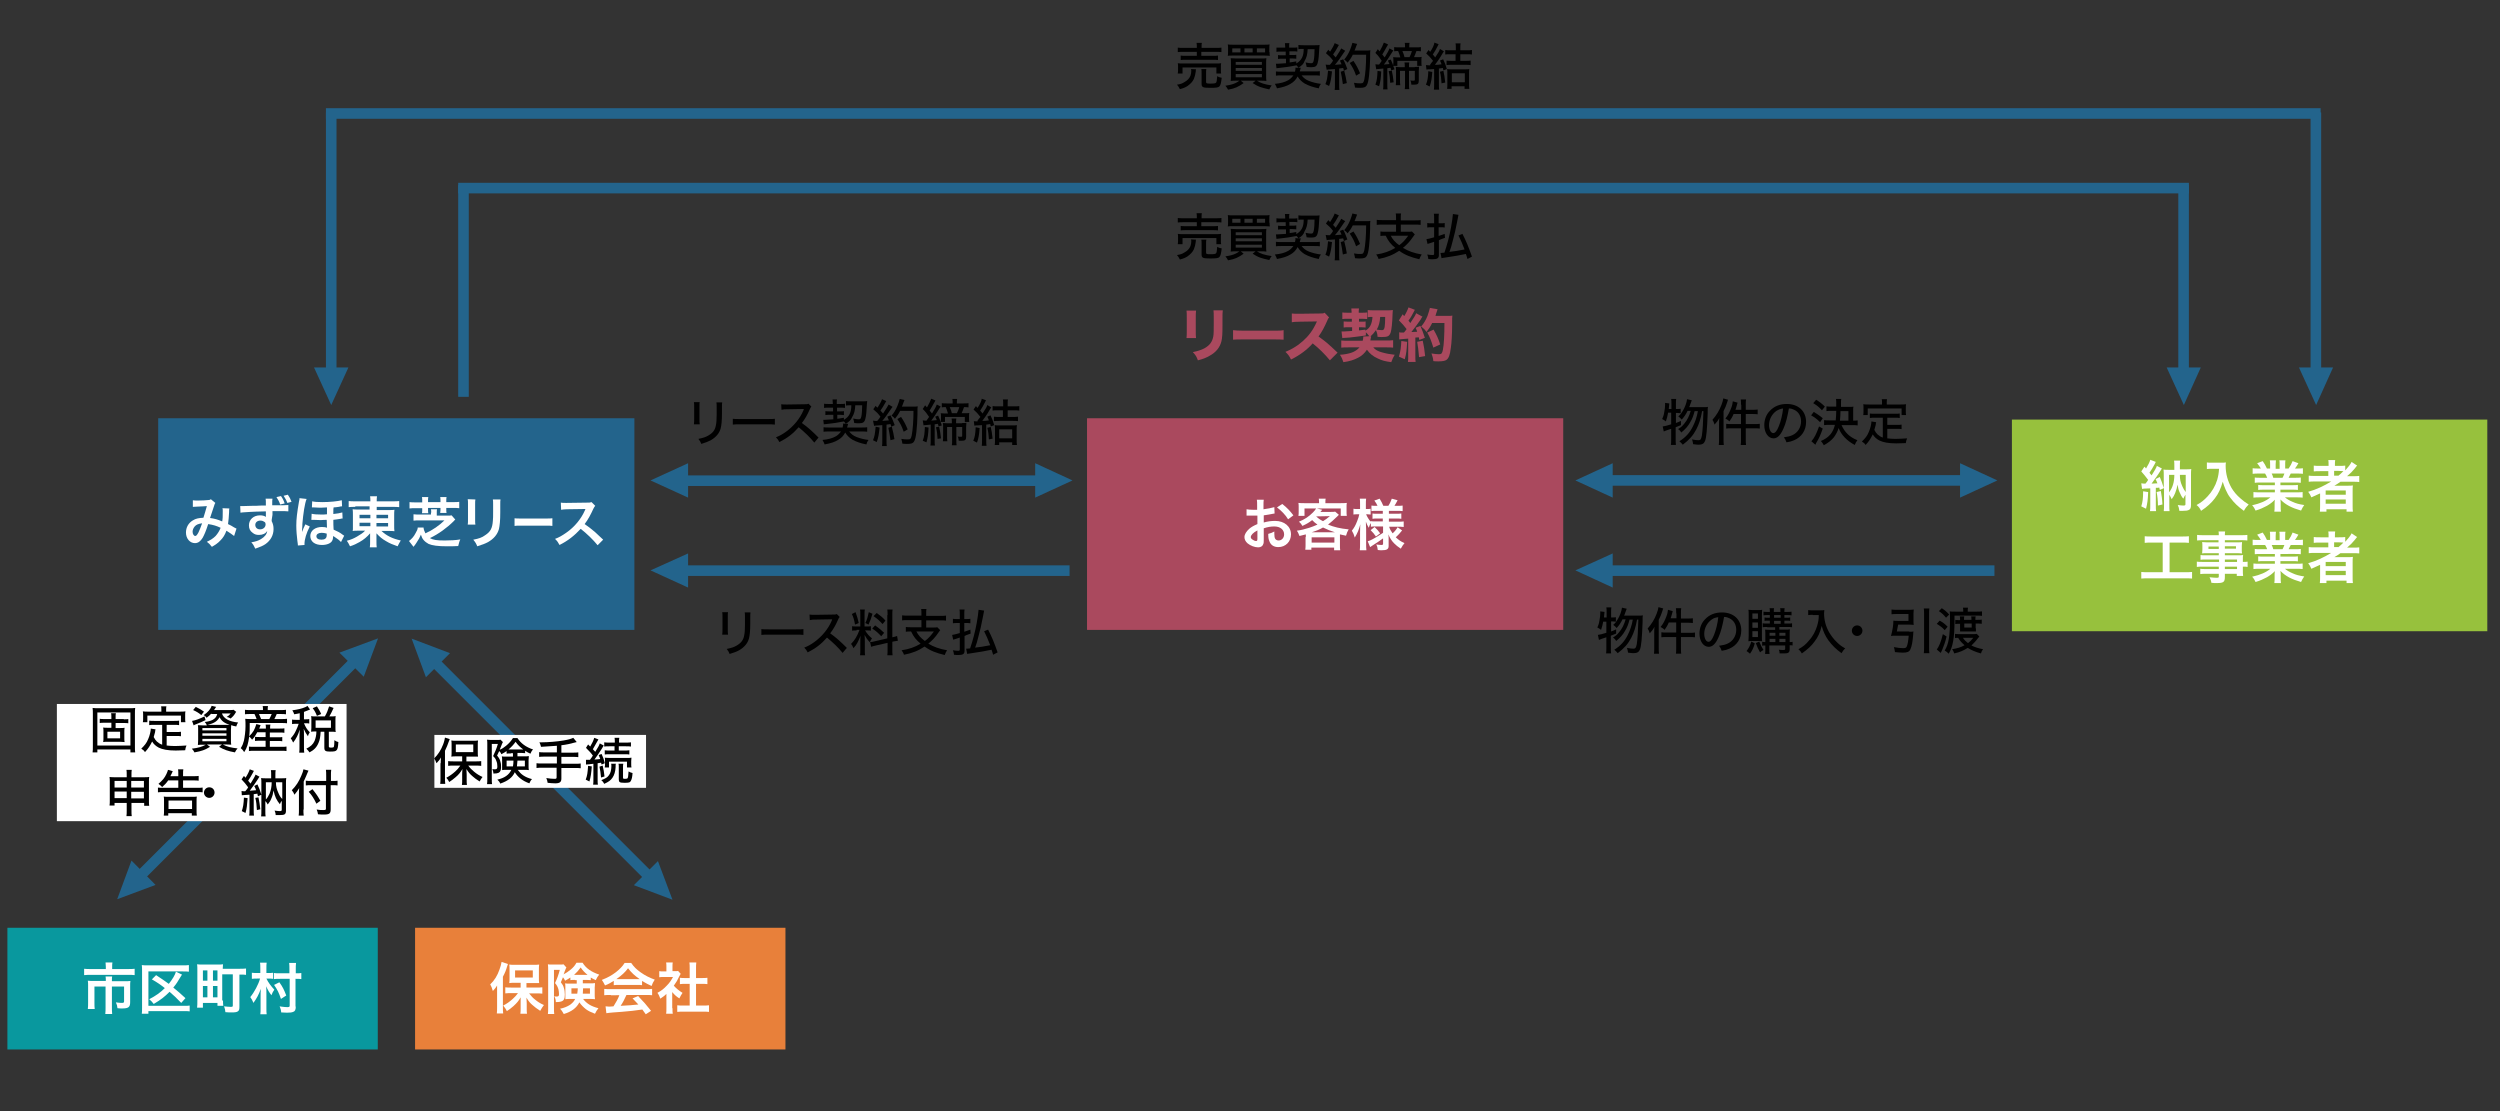 <?xml version="1.0" encoding="utf-8"?>
<!-- Generator: Adobe Illustrator 23.0.6, SVG Export Plug-In . SVG Version: 6.00 Build 0)  -->
<svg version="1.1" id="リース契約" xmlns="http://www.w3.org/2000/svg" xmlns:xlink="http://www.w3.org/1999/xlink" x="0px"
	 y="0px" width="945px" height="420px" viewBox="0 0 945 420" style="enable-background:new 0 0 945 420;" xml:space="preserve">
<rect x="0" y="0" width="945" height="420" fill="#333333" stroke="none"/>
<style type="text/css">
	.st0{fill:#97C13D;}
	.st1{enable-background:new    ;}
	.st2{fill:#FFFFFF;}
	.st3{fill:#23648C;}
	.st4{fill:#AA495E;}
	.st5{fill:none;}
	.st6{fill:#09989E;}
	.st7{fill:#E8803A;}
</style>
<g>
	<rect x="760.5" y="158.6" class="st0" width="179.7" height="80"/>
</g>
<g class="st1">
	<path class="st2" d="M809.4,182.7c0.4,0,0.6,0.1,1,0.1c0.1,0,0.2,0,0.6,0c0.5-0.6,0.7-0.9,1-1.4c-0.8-1.1-1.8-2.3-2.6-3.2l1.2-1.8
		c0.3,0.3,0.4,0.4,0.6,0.7c0.8-1.3,1.4-2.5,1.6-3.3l2.1,0.8c-0.1,0.2-0.2,0.3-0.4,0.8c-0.6,1.1-1.4,2.5-2,3.3
		c0.1,0.2,0.3,0.3,0.3,0.4c0.3,0.3,0.3,0.4,0.5,0.6c1.1-1.7,1.8-2.9,2-3.6l1.9,1c-0.2,0.3-0.3,0.5-0.7,1.1c-0.7,1.2-2.5,3.6-3.2,4.6
		c0.6,0,1.4-0.1,2.2-0.1c-0.2-0.5-0.3-0.8-0.7-1.6l1.6-0.8c0.6,1.4,0.9,2.2,1.5,4.2v-4.8c0-1.1,0-1.6-0.1-2.2c0.7,0.1,1,0.1,1.9,0.1
		h2.2V176c0-0.8,0-1.2-0.1-1.9h2.3c-0.1,0.6-0.1,1.2-0.1,1.9v1.4h2.4c0.9,0,1.3,0,1.9-0.1c-0.1,0.7-0.1,1.2-0.1,2.2v11.3
		c0,1.2-0.2,1.7-0.9,2c-0.5,0.2-0.9,0.3-2.2,0.3c-0.5,0-0.7,0-1.3,0c-0.1-0.9-0.3-1.6-0.6-2.2c0.8,0.1,1.5,0.2,2.1,0.2
		c0.6,0,0.8-0.1,0.8-0.5V187c-0.3,0.5-0.4,0.6-0.8,1.5c-0.6-0.7-0.9-1.2-1.4-2.4c-0.4-0.8-0.5-1.4-0.8-2.9c-0.2,1.2-0.4,1.9-0.9,3.2
		c-0.3,0.8-0.6,1.3-1.3,2.3c-0.3-0.7-0.5-1-0.9-1.7v4c0,1.1,0,1.7,0.1,2.2h-2.2c0.1-0.7,0.1-1.4,0.1-2.4v-6.3l-1.6,0.7
		c-0.1-0.5-0.1-0.5-0.2-0.9c-0.5,0.1-0.7,0.1-1.3,0.1v6.6c0,1,0,1.6,0.1,2.2h-2.3c0.1-0.7,0.1-1.2,0.1-2.2v-6.4
		c-2.6,0.1-2.6,0.1-3.1,0.2L809.4,182.7z M812,186c-0.1,3-0.3,4.3-0.8,6.3l-1.8-0.9c0.5-1.6,0.7-2.9,0.7-5.7L812,186z M816.8,185.6
		c0.3,1.8,0.5,3,0.6,5.1l-1.7,0.4c0-1.9-0.2-3.6-0.5-5.1L816.8,185.6z M819.9,186.1c1.3-1.6,2-3.8,2-6.6h-2V186.1z M824,179.5
		c0,1.8,0.2,2.7,0.9,4.3c0.4,0.9,0.7,1.4,1.3,2.2v-6.5H824z"/>
	<path class="st2" d="M836.2,177.2c-0.6,0-1.2,0-2,0.1v-2.5c0.6,0.1,1,0.1,2,0.1h3.3c0.9,0,1.4,0,1.9-0.1c-0.1,0.6-0.1,0.8-0.1,1.3
		c0,3,0.8,5.8,2.2,8.3c0.9,1.5,1.9,2.7,3.4,4c1.1,1,1.7,1.4,3.1,2.3c-0.8,0.8-1.2,1.3-1.8,2.4c-2.1-1.5-3.7-3-5.1-4.9
		c-0.8-1-1.2-1.8-1.8-3.1c-0.5-1.2-0.7-1.7-1.1-3c-0.8,2.7-1.6,4.5-3,6.3c-1.3,1.7-2.9,3.2-5.2,4.7c-0.4-0.9-0.9-1.6-1.7-2.2
		c1.8-1,2.8-1.8,4.2-3.3c1.6-1.7,2.9-3.9,3.6-6.2c0.4-1.4,0.6-2.5,0.7-4.2H836.2z"/>
	<path class="st2" d="M854.5,182.4c-1,0-1.5,0-2.2,0.1v-2c0.6,0.1,1.1,0.1,2.2,0.1h2.5c-0.3-0.7-0.5-1.2-0.8-1.6H854
		c-1,0-1.8,0-2.5,0.1V177c0.7,0.1,1.3,0.1,2.4,0.1h0.7c-0.4-0.7-0.7-1.1-1.4-2l2.1-0.8c0.7,1,1,1.5,1.6,2.8h1.2v-1.5
		c0-0.6,0-1.2-0.1-1.6h2.3c0,0.4-0.1,0.8-0.1,1.6v1.6h1.5v-1.6c0-0.7,0-1.2-0.1-1.6h2.3c-0.1,0.4-0.1,1-0.1,1.6v1.5h1.3
		c0.7-1,1.1-1.8,1.5-2.8l2.2,0.8c-0.5,0.8-0.8,1.4-1.3,2h0.6c1.1,0,1.7,0,2.4-0.1v2.1c-0.7-0.1-1.5-0.1-2.5-0.1h-2.1
		c-0.4,0.8-0.5,1-0.8,1.6h2.4c1,0,1.6,0,2.2-0.1v2c-0.7-0.1-1.2-0.1-2.2-0.1H862v1h4.4c0.9,0,1.6,0,2.2-0.1v1.9
		c-0.6-0.1-1.2-0.1-2.2-0.1H862v1h5.9c1.2,0,1.9,0,2.5-0.1v2.1c-0.8-0.1-1.6-0.1-2.5-0.1h-4.2c0.7,0.6,1.7,1.2,2.9,1.7
		c1.3,0.6,2.4,0.9,4.4,1.2c-0.6,0.8-0.8,1.3-1.2,2.1c-3.5-1-5.9-2.2-7.8-4.2c0.1,0.8,0.1,1,0.1,1.5v1c0,0.9,0,1.5,0.1,2.1h-2.5
		c0.1-0.6,0.1-1.3,0.1-2.1v-1c0-0.5,0-0.6,0.1-1.4c-1,1-1.8,1.6-3,2.3c-1.3,0.7-2.6,1.3-4.3,1.8c-0.3-0.7-0.7-1.4-1.3-2
		c3.1-0.7,5.2-1.6,6.9-3h-3.9c-1,0-1.7,0-2.5,0.1V186c0.7,0.1,1.4,0.1,2.5,0.1h5.6v-1h-4.2c-0.9,0-1.6,0-2.1,0.1v-1.9
		c0.6,0.1,1.2,0.1,2.1,0.1h4.2v-1H854.5z M862.8,180.6c0.3-0.6,0.5-1,0.7-1.6h-4.8c0.3,0.6,0.4,0.9,0.6,1.6H862.8z"/>
	<path class="st2" d="M875.2,182c-1,0-1.8,0-2.5,0.1v-2.3c0.6,0.1,1.4,0.1,2.6,0.1h4.8v-1.8h-3.1c-1.1,0-1.8,0-2.4,0.1V176
		c0.5,0.1,1.4,0.1,2.5,0.1h3.1v-0.4c0-0.8,0-1.3-0.1-1.8h2.6c-0.1,0.5-0.1,1-0.1,1.8v0.4h1.5c1.1,0,1.7,0,2.4-0.1v1.8
		c1.1-1.2,2-2.3,2.4-3.2l2.1,1.4c-0.1,0.1-0.5,0.5-0.9,1.1c-0.8,1-1.7,1.9-2.9,2.9h2.2c1.1,0,1.7,0,2.4-0.1v2.3
		c-0.7-0.1-1.5-0.1-2.6-0.1h-4.5c-0.8,0.6-1.3,0.9-2.3,1.5c0.5,0,1.2,0,1.7,0h3.1c1,0,1.6,0,2.2-0.1c-0.1,0.6-0.1,1.1-0.1,2.3v5.2
		c0,1.1,0,1.8,0.1,2.4h-2.4v-0.9h-7.6v0.9h-2.5c0.1-0.7,0.1-1.4,0.1-2.4v-3.3c0-0.3,0-0.8,0-1.2c-1.3,0.6-1.7,0.8-3.3,1.5
		c-0.4-0.9-0.6-1.3-1.2-2.1c3.2-0.9,5.9-2.2,8.7-3.9H875.2z M879.1,187h7.6v-1.6h-7.6V187z M879.1,190.4h7.6v-1.6h-7.6V190.4z
		 M883.8,179.9c0.8-0.6,1.3-1.1,2-1.8c-0.6,0-0.9-0.1-1.8-0.1h-1.7v1.8H883.8z"/>
</g>
<g class="st1">
	<path class="st2" d="M813.4,205.1c-1.2,0-1.9,0-2.7,0.1v-2.5c0.7,0.1,1.4,0.1,2.7,0.1h11.3c1.2,0,1.9,0,2.7-0.1v2.5
		c-0.9-0.1-1.6-0.1-2.7-0.1h-4.6v11.2h5.6c1.2,0,2,0,2.9-0.1v2.5c-0.8-0.1-1.7-0.1-2.9-0.1h-13.4c-1.1,0-2,0-2.9,0.1v-2.5
		c0.9,0.1,1.6,0.1,2.9,0.1h5.2v-11.2H813.4z"/>
	<path class="st2" d="M838.7,211.5h-5c-0.8,0-1.4,0-1.9,0.1v-1.8c0.5,0.1,1,0.1,2,0.1h4.9v-0.8h-4.5c-0.8,0-1.3,0-1.8,0.1
		c0-0.4,0.1-0.9,0.1-1.4v-1.4c0-0.6,0-1-0.1-1.5c0.5,0,1,0.1,1.8,0.1h4.4v-0.8H833c-1,0-1.7,0-2.5,0.1v-2.1c0.7,0.1,1.4,0.1,2.6,0.1
		h5.6c0-0.7,0-1-0.1-1.4h2.5c-0.1,0.5-0.1,0.7-0.1,1.4h5.9c1.2,0,1.9,0,2.6-0.1v2.1c-0.7-0.1-1.4-0.1-2.5-0.1h-6v0.8h4.7
		c0.8,0,1.3,0,1.8-0.1c0,0.5-0.1,0.8-0.1,1.5v1.4c0,0.6,0,0.9,0.1,1.4c-0.5,0-1-0.1-1.7-0.1H841v0.8h4.7c1.2,0,1.7,0,2.2-0.1
		c-0.1,0.5-0.1,0.8-0.1,1.9v0.7c0.9,0,1.4,0,1.8-0.1v2c-0.5-0.1-0.9-0.1-1.8-0.1v1.2c0,1.1,0,1.7,0.1,2.3h-2.4v-0.8H841v1.2
		c0,1.9-0.5,2.3-3.1,2.3c-0.5,0-1.3,0-2-0.1c-0.1-0.8-0.3-1.3-0.7-2.1c1.1,0.1,1.9,0.2,2.7,0.2c0.7,0,0.8-0.1,0.8-0.5v-1h-4.9
		c-0.9,0-1.4,0-2.1,0.1v-2c0.6,0.1,0.9,0.1,2,0.1h5v-0.9h-6c-1.2,0-1.8,0-2.3,0.1v-2c0.5,0.1,1.1,0.1,2.3,0.1h6.1V211.5z
		 M834.8,206.6v0.9h3.9v-0.9H834.8z M841,207.4h4.2v-0.9H841V207.4z M845.6,212.4v-0.9H841v0.9H845.6z M841,215.1h4.6v-0.9H841
		V215.1z"/>
	<path class="st2" d="M854.5,209.4c-1,0-1.5,0-2.2,0.1v-2c0.6,0.1,1.1,0.1,2.2,0.1h2.5c-0.3-0.7-0.5-1.2-0.8-1.6H854
		c-1,0-1.8,0-2.5,0.1V204c0.7,0.1,1.3,0.1,2.4,0.1h0.7c-0.4-0.7-0.7-1.1-1.4-2l2.1-0.8c0.7,1,1,1.5,1.6,2.8h1.2v-1.5
		c0-0.6,0-1.2-0.1-1.6h2.3c0,0.4-0.1,0.8-0.1,1.6v1.6h1.5v-1.6c0-0.7,0-1.2-0.1-1.6h2.3c-0.1,0.4-0.1,1-0.1,1.6v1.5h1.3
		c0.7-1,1.1-1.8,1.5-2.8l2.2,0.8c-0.5,0.8-0.8,1.4-1.3,2h0.6c1.1,0,1.7,0,2.4-0.1v2.1c-0.7-0.1-1.5-0.1-2.5-0.1h-2.1
		c-0.4,0.8-0.5,1-0.8,1.6h2.4c1,0,1.6,0,2.2-0.1v2c-0.7-0.1-1.2-0.1-2.2-0.1H862v1h4.4c0.9,0,1.6,0,2.2-0.1v1.9
		c-0.6-0.1-1.2-0.1-2.2-0.1H862v1h5.9c1.2,0,1.9,0,2.5-0.1v2.1c-0.8-0.1-1.6-0.1-2.5-0.1h-4.2c0.7,0.6,1.7,1.2,2.9,1.7
		c1.3,0.6,2.4,0.9,4.4,1.2c-0.6,0.8-0.8,1.3-1.2,2.1c-3.5-1-5.9-2.2-7.8-4.2c0.1,0.8,0.1,1,0.1,1.5v1c0,0.9,0,1.5,0.1,2.1h-2.5
		c0.1-0.6,0.1-1.3,0.1-2.1v-1c0-0.5,0-0.6,0.1-1.4c-1,1-1.8,1.6-3,2.3c-1.3,0.7-2.6,1.3-4.3,1.8c-0.3-0.7-0.7-1.4-1.3-2
		c3.1-0.7,5.2-1.6,6.9-3h-3.9c-1,0-1.7,0-2.5,0.1V213c0.7,0.1,1.4,0.1,2.5,0.1h5.6v-1h-4.2c-0.9,0-1.6,0-2.1,0.1v-1.9
		c0.6,0.1,1.2,0.1,2.1,0.1h4.2v-1H854.5z M862.8,207.6c0.3-0.6,0.5-1,0.7-1.6h-4.8c0.3,0.6,0.4,0.9,0.6,1.6H862.8z"/>
	<path class="st2" d="M875.2,209c-1,0-1.8,0-2.5,0.1v-2.3c0.6,0.1,1.4,0.1,2.6,0.1h4.8v-1.8h-3.1c-1.1,0-1.8,0-2.4,0.1V203
		c0.5,0.1,1.4,0.1,2.5,0.1h3.1v-0.4c0-0.8,0-1.3-0.1-1.8h2.6c-0.1,0.5-0.1,1-0.1,1.8v0.4h1.5c1.1,0,1.7,0,2.4-0.1v1.8
		c1.1-1.2,2-2.3,2.4-3.2l2.1,1.4c-0.1,0.1-0.5,0.5-0.9,1.1c-0.8,1-1.7,1.9-2.9,2.9h2.2c1.1,0,1.7,0,2.4-0.1v2.3
		c-0.7-0.1-1.5-0.1-2.6-0.1h-4.5c-0.8,0.6-1.3,0.9-2.3,1.5c0.5,0,1.2,0,1.7,0h3.1c1,0,1.6,0,2.2-0.1c-0.1,0.6-0.1,1.1-0.1,2.3v5.2
		c0,1.1,0,1.8,0.1,2.4h-2.4v-0.9h-7.6v0.9h-2.5c0.1-0.7,0.1-1.4,0.1-2.4v-3.3c0-0.3,0-0.8,0-1.2c-1.3,0.6-1.7,0.8-3.3,1.5
		c-0.4-0.9-0.6-1.3-1.2-2.1c3.2-0.9,5.9-2.2,8.7-3.9H875.2z M879.1,214h7.6v-1.6h-7.6V214z M879.1,217.4h7.6v-1.6h-7.6V217.4z
		 M883.8,206.9c0.8-0.6,1.3-1.1,2-1.8c-0.6,0-0.9-0.1-1.8-0.1h-1.7v1.8H883.8z"/>
</g>
<g>
	<rect x="604.7" y="179.6" class="st3" width="140" height="4"/>
	<polygon class="st3" points="595.5,181.6 609.6,188.1 609.6,175.1 	"/>
	<polygon class="st3" points="755,181.6 740.9,175.1 740.9,188.1 	"/>
</g>
<g class="st1">
	<path d="M630.5,156.2c-0.2,1.3-0.4,1.8-0.8,3.1c-0.5-0.4-0.8-0.6-1.4-0.9c0.4-0.9,0.6-1.4,0.8-2.7c0.2-1,0.3-1.9,0.3-2.7
		c0-0.3,0-0.4,0-0.7l1.6,0.2c-0.1,1.2-0.2,1.9-0.2,2.1h1v-2.2c0-0.6,0-1-0.1-1.6h1.9c-0.1,0.5-0.1,0.9-0.1,1.6v2.2h0.6
		c0.6,0,0.9,0,1.2-0.1v1.7c-0.5,0-0.7-0.1-1.2-0.1h-0.6v3.8c0.8-0.3,1.1-0.4,1.9-0.8l0,1.6c-1,0.4-1.2,0.5-2,0.8v4.6
		c0,0.8,0,1.4,0.1,2.1h-1.9c0.1-0.7,0.1-1.3,0.1-2.1v-4c-0.8,0.3-1.4,0.5-1.8,0.6c-0.5,0.2-0.6,0.2-1,0.4l-0.4-1.9
		c0.8-0.1,1.6-0.3,3.2-0.8v-4.4H630.5z M640.6,155.3c-0.5,1.9-0.9,3-1.7,4.3c-0.8,1.5-2,2.8-3.4,3.9c-0.3-0.6-0.7-1-1.2-1.3
		c1.1-0.7,1.6-1.1,2.3-2c1.2-1.4,1.9-2.9,2.5-4.9h-1.2c-0.6,1.3-1.3,2.3-2.2,3.3c-0.5-0.6-0.8-0.8-1.3-1.2c0.8-0.7,1.1-1.1,1.7-2.1
		c0.8-1.3,1.5-3.2,1.6-4.4l1.8,0.4c-0.1,0.3-0.1,0.3-0.6,1.6c-0.1,0.4-0.2,0.6-0.4,1h5.5c0.8,0,1.2,0,1.6-0.1
		c-0.1,0.6-0.1,0.6-0.1,2.5c-0.2,5.9-0.5,9.2-1,10.4c-0.4,1-1.1,1.4-2.5,1.4c-0.4,0-1.2-0.1-2-0.2c-0.1-0.7-0.2-1.2-0.4-1.8
		c1,0.2,1.8,0.3,2.4,0.3c0.8,0,1-0.3,1.3-1.7c0.3-2,0.5-5.2,0.6-9.3h-0.5c-0.5,2.9-1.2,5-2.2,6.9c-1.2,2.3-2.6,3.9-5.1,5.8
		c-0.5-0.6-0.7-0.8-1.3-1.3c2.4-1.5,3.9-3.2,5.1-5.6c0.9-1.8,1.5-3.5,1.9-5.8H640.6z"/>
	<path d="M649.8,160.2c0-0.7,0-1.4,0.1-2.2c-0.5,1-1,1.6-1.8,2.5c-0.3-1-0.4-1.2-0.8-1.8c1.5-1.7,2.6-3.5,3.4-5.6
		c0.4-1,0.6-1.8,0.7-2.5l1.8,0.5c-0.1,0.3-0.2,0.4-0.3,0.9c-0.5,1.5-0.7,2-1.4,3.4V166c0,0.9,0,1.5,0.1,2.2h-1.9
		c0.1-0.7,0.1-1.3,0.1-2.2V160.2z M658.1,153c0-0.8,0-1.4-0.1-2h2c-0.1,0.6-0.1,1.1-0.1,2v1.9h2.5c1,0,1.5,0,2-0.1v1.8
		c-0.8-0.1-1.4-0.1-2-0.1h-2.5v3.8h3.2c0.9,0,1.5,0,2.1-0.1v1.8c-0.6-0.1-1.3-0.1-2.1-0.1h-3.2v4.2c0,0.9,0,1.4,0.1,2.1h-2
		c0.1-0.6,0.1-1.2,0.1-2.1v-4.2h-3.5c-0.9,0-1.5,0-2.1,0.1v-1.8c0.5,0.1,1.2,0.1,2.1,0.1h3.5v-3.8h-2.8c-0.5,1.2-0.9,1.8-1.6,2.8
		c-0.4-0.5-0.7-0.6-1.5-1.1c1-1.2,1.6-2.4,2.2-4c0.4-1,0.5-1.7,0.6-2.5l1.8,0.5c-0.1,0.4-0.2,0.6-0.3,1.1c-0.2,0.7-0.3,1.1-0.5,1.6
		h2.2V153z"/>
	<path d="M674.1,162.1c-1.1,2.5-2.3,3.6-3.7,3.6c-2,0-3.5-2.1-3.5-5c0-2,0.7-4,2.1-5.4c1.6-1.7,3.7-2.6,6.4-2.6
		c4.4,0,7.3,2.7,7.3,6.8c0,3.2-1.7,5.7-4.5,6.9c-0.9,0.4-1.6,0.6-2.9,0.8c-0.3-0.9-0.5-1.2-1-1.9c1.5-0.2,2.3-0.4,3.2-0.8
		c2-0.9,3.3-2.9,3.3-5.2c0-2-0.9-3.6-2.6-4.4c-0.6-0.3-1.2-0.5-2-0.5C675.7,157.2,675.1,160,674.1,162.1z M671.5,155.3
		c-1.7,1.2-2.8,3.2-2.8,5.4c0,1.7,0.7,3,1.6,3c0.7,0,1.4-0.8,2.1-2.6c0.7-1.7,1.4-4.4,1.6-6.7C673.1,154.5,672.4,154.8,671.5,155.3z
		"/>
	<path d="M685.6,155.7c1.3,0.8,2.1,1.3,3.4,2.4l-1,1.5c-1.2-1.2-2-1.8-3.4-2.6L685.6,155.7z M689,162c-0.8,2.3-1.4,3.7-2.4,5.3
		c-0.2,0.3-0.2,0.3-0.2,0.5c-0.1,0.1-0.1,0.1-0.2,0.3l-1.5-1.3c1.1-1.2,1.9-2.8,2.9-5.6L689,162z M686.5,151.1
		c1.3,0.8,2.1,1.4,3.3,2.6l-1.1,1.4c-1.1-1.2-1.8-1.8-3.3-2.7L686.5,151.1z M696.1,160.7c1.2,2.7,3,4.5,6,5.7c-0.4,0.5-0.7,1-1,1.8
		c-3-1.6-5.1-3.8-6.1-6.4c-0.4,1.3-1,2.4-1.8,3.5c-0.9,1.1-2.1,2.1-3.8,3c-0.3-0.6-0.6-1-1.1-1.6c3.1-1.3,4.6-3.2,5.3-6.1h-2
		c-0.8,0-1.5,0-2.1,0.1v-1.9c0.5,0.1,1.2,0.1,2.1,0.1h2.3c0.1-1,0.2-2.3,0.2-3.6h-1.7c-0.8,0-1.5,0-2,0.1v-1.8
		c0.6,0.1,1.2,0.1,2,0.1h1.7v-1.1c0-0.8,0-1.3-0.1-1.8h2c-0.1,0.6-0.1,0.9-0.1,1.8v1.2h3c0.9,0,1.3,0,1.7-0.1
		c-0.1,0.4-0.1,0.8-0.1,1.6v3.7c0.8,0,1,0,1.7-0.1v1.9c-0.6-0.1-1.2-0.1-2-0.1H696.1z M698.7,159v-3.6h-3c0,1.5-0.1,2.4-0.2,3.6
		H698.7z"/>
	<path d="M711.7,157.9h-3c-0.9,0-1.3,0-1.9,0.1v-1.7c0.5,0.1,1.1,0.1,1.9,0.1h7.5c0.9,0,1.4,0,1.9-0.1v1.7c-0.5-0.1-1-0.1-1.9-0.1
		h-2.8v2.7h3.6c0.8,0,1.3,0,1.8-0.1v1.7c-0.6-0.1-1-0.1-1.8-0.1h-3.6v3.6c0.8,0.1,1.9,0.2,3.1,0.2c1.3,0,2.6-0.1,4.4-0.2
		c-0.3,0.6-0.4,1.1-0.5,1.8c-1.4,0-2.2,0.1-3.6,0.1c-2.9,0-5-0.4-6.4-1.1c-1.1-0.6-1.9-1.3-2.5-2.3c-0.8,1.6-1.4,2.6-2.7,4
		c-0.4-0.6-0.6-0.8-1.4-1.3c1.3-1.3,2-2.1,2.6-3.6c0.6-1.3,1-3.1,1-4l1.8,0.3c-0.1,0.3-0.1,0.3-0.2,1.1c-0.1,0.3-0.3,1.1-0.5,1.8
		c0.5,0.9,0.7,1.2,1.2,1.7c0.6,0.5,1.1,0.9,2,1.2V157.9z M711.4,152.1c0-0.5,0-0.7-0.1-1.2h2c-0.1,0.4-0.1,0.7-0.1,1.2v0.8h5.3
		c0.7,0,1.3,0,2-0.1c-0.1,0.4-0.1,0.8-0.1,1.3v1.4c0,0.6,0,1,0.1,1.4h-1.7v-2.5H706v2.5h-1.7c0.1-0.5,0.1-0.8,0.1-1.4v-1.4
		c0-0.5,0-1-0.1-1.3c0.7,0.1,1.3,0.1,2,0.1h5.1V152.1z"/>
</g>
<g>
	<rect x="410.9" y="158.1" class="st4" width="180" height="80"/>
</g>
<g class="st1">
	<path class="st2" d="M477.7,203.9c0,0.9,0,1.4-0.2,1.8c-0.2,0.7-0.9,1.2-1.9,1.2c-1.3,0-2.9-0.6-4-1.5c-0.8-0.7-1.2-1.5-1.2-2.4
		c0-1,0.7-2.1,1.8-3.1c0.8-0.7,1.7-1.2,3.1-1.8l0-3.2c-0.2,0-0.2,0-0.9,0c-0.3,0-0.6,0-1.1,0c-0.3,0-0.9,0-1.2,0c-0.3,0-0.5,0-0.5,0
		c-0.1,0-0.3,0-0.4,0l0-2.4c0.6,0.1,1.4,0.2,2.5,0.2c0.2,0,0.4,0,0.7,0c0.5,0,0.6,0,0.8,0v-1.4c0-1.2,0-1.7-0.1-2.4h2.6
		c-0.1,0.7-0.1,1.1-0.1,2.3v1.3c1.6-0.2,3-0.5,4.1-0.8l0.1,2.4c-0.4,0.1-0.8,0.1-2.2,0.4c-0.7,0.1-1.1,0.2-1.9,0.3v2.7
		c1.4-0.4,2.8-0.6,4.3-0.6c3.5,0,6,2.1,6,5.1c0,2.7-2,4.8-4.8,4.8c-1.7,0-2.9-0.8-3.4-2.3c-0.3-0.7-0.4-1.4-0.4-2.7
		c1.1-0.3,1.4-0.4,2.3-0.9c0,0.4,0,0.6,0,0.9c0,0.9,0.1,1.4,0.3,1.8c0.2,0.4,0.7,0.7,1.3,0.7c1.2,0,2.1-1,2.1-2.3c0-1.8-1.5-3-3.7-3
		c-1.3,0-2.5,0.2-4,0.7L477.7,203.9z M475.3,200.5c-1.6,0.8-2.5,1.8-2.5,2.5c0,0.4,0.2,0.7,0.7,1c0.4,0.3,0.9,0.5,1.3,0.5
		c0.4,0,0.5-0.2,0.5-0.9V200.5z M486.9,196.3c-1-1.7-2.6-3.3-4.2-4.5l2-1.3c1.8,1.4,3,2.7,4.2,4.3L486.9,196.3z"/>
	<path class="st2" d="M493.6,203c0-0.4,0-0.6,0-1c-0.8,0.2-1.2,0.3-2.4,0.6c-0.3-0.8-0.6-1.5-1-2c1.6-0.2,3.1-0.6,4.7-1.1
		c1-0.3,1.9-0.7,3.1-1.2c-0.9-0.6-1.3-1-2-1.7c-1.3,1-2,1.4-3.7,2.2c-0.3-0.6-0.7-1.1-1.3-1.6c2.2-0.9,3.7-1.9,5.3-3.5
		c0.5-0.5,0.9-1,1.2-1.5h-4.4v2.8h-2.3c0.1-0.5,0.1-0.9,0.1-1.6v-1.7c0-0.6,0-1.1-0.1-1.6c0.7,0.1,1.4,0.1,2.4,0.1h5.4v-0.3
		c0-0.6,0-0.7-0.1-1.4h2.6c-0.1,0.3-0.1,0.9-0.1,1.4v0.3h5.6c1.1,0,1.7,0,2.5-0.1c-0.1,0.4-0.1,0.9-0.1,1.6v1.7c0,0.7,0,1.1,0.1,1.6
		h-2.3v-2.8h-9l2,0.5c0,0-0.2,0.3-0.7,0.8h3.9c0.8,0,1.3,0,1.7-0.1l1.4,1.2c-0.2,0.2-0.2,0.2-0.6,0.6c-1.3,1.3-2.4,2.2-3.5,3.1
		c2.2,0.9,4.6,1.5,7.8,1.8c-0.5,0.9-0.7,1.3-1,2.4c-1-0.2-1.3-0.3-2.3-0.5c0,0.5,0,0.6,0,1.2v2.9c0,0.9,0,1.3,0.1,1.9h-2.3V207h-8.6
		v0.8h-2.3c0.1-0.7,0.1-1.3,0.1-1.9V203z M504.6,201.2c-1.6-0.5-2.9-1-4.5-1.8c-1.4,0.8-2.4,1.2-4.3,1.8H504.6z M495.8,205.1h8.6v-2
		h-8.6V205.1z M497.5,195.2c1,0.9,1.6,1.3,2.6,1.8c1-0.6,1.5-1,2.6-1.9L497.5,195.2L497.5,195.2z"/>
	<path class="st2" d="M520.1,199c-0.8,0-1.3,0-1.9,0.1v-1.4c-0.4,0.6-0.4,0.7-0.8,1.8c-0.5-0.8-0.7-1.3-1.1-2.3
		c0,1.3,0.1,2.3,0.1,2.9v5.3c0,1.1,0,1.9,0.1,2.6H514c0.1-0.7,0.1-1.5,0.1-2.6v-4.3c0-1.6,0.1-2.6,0.1-2.9c-0.6,2.1-1,3.2-2.1,5
		c-0.3-1.1-0.6-1.8-1.1-2.6c0.8-1,1.4-2,2-3.6c0.5-1.2,0.6-1.7,0.8-2.6H513c-0.6,0-1,0-1.4,0.1v-2.2c0.4,0.1,0.7,0.1,1.4,0.1h1.1
		v-1.7c0-1.1,0-1.7-0.1-2.2h2.4c-0.1,0.6-0.1,1.2-0.1,2.2v1.7h0.6c0.6,0,0.8,0,1.2-0.1v2.2c-0.4,0-0.7-0.1-1.2-0.1h-0.5
		c0.3,0.8,1,2,1.7,2.8V197c0.6,0.1,1.2,0.1,2.1,0.1h2.5V196h-1.9c-1.1,0-1.3,0-2,0.1v-2c0.6,0.1,0.9,0.1,1.9,0.1h2v-1.1h-2.3
		c-1,0-1.4,0-2,0.1v-2.1c0.6,0.1,1.1,0.1,2,0.1h0.3c-0.3-0.7-0.6-1.2-1.2-2l2-0.7c0.6,1,1,1.7,1.4,2.7h1.9c0.7-1.1,0.9-1.7,1.3-2.7
		l2.2,0.6c-0.5,1-0.9,1.6-1.2,2.1h1c0.9,0,1.5,0,2.1-0.1v2.1c-0.6-0.1-1.2-0.1-2.1-0.1H525v1.1h2.6c1,0,1.5,0,2.1-0.1v2
		c-0.6-0.1-1-0.1-2.1-0.1H525v1.2h3.4c0.9,0,1.6,0,2.2-0.1v2.1c-0.7-0.1-1.4-0.1-2.2-0.1h-3.3c0.3,1,0.6,1.5,1.3,2.5
		c0.7-0.6,1.3-1.3,1.9-2.3l1.7,1.2c-0.9,1.1-1.4,1.7-2.4,2.6c1.1,1,1.9,1.6,3.3,2.2c-0.6,0.7-0.9,1.2-1.4,2.1
		c-1.1-0.7-1.8-1.3-2.5-2c-1-1-1.6-2-2.2-3.4c0.1,0.9,0.1,1.1,0.1,1.5v2.9c0,1.2-0.7,1.6-2.6,1.6c-0.3,0-0.9,0-1.5-0.1
		c-0.1-0.9-0.2-1.4-0.6-2.1c0.8,0.1,1.3,0.2,2,0.2c0.4,0,0.6-0.1,0.6-0.5v-2c-1.5,1.1-2.1,1.5-4,2.7c-0.2,0.1-0.6,0.4-0.9,0.6
		l-0.9-2.2c0.6-0.2,1-0.3,1.7-0.7c1.3-0.7,1.7-0.9,4.1-2.5V199H520.1z M519.6,199.2c1,1,1.4,1.4,2.1,2.4l-1.6,1.2
		c-0.7-1-1-1.4-2-2.4L519.6,199.2z"/>
</g>
<g>
	<rect x="255.1" y="179.7" class="st3" width="140" height="4"/>
	<polygon class="st3" points="245.9,181.6 260.1,188.1 260.1,175.1 	"/>
	<polygon class="st3" points="405.4,181.6 391.3,175.1 391.3,188.1 	"/>
</g>
<g class="st1">
	<path d="M264.5,151.9c-0.1,0.5-0.1,0.5-0.1,2v4.2c0,1.1,0,1.7,0.1,2.3h-2.2c0.1-0.8,0.1-1.2,0.1-2.3V154c0-1,0-1.5-0.1-2H264.5z
		 M273,152c-0.1,0.6-0.1,0.9-0.1,2.1v2.1c0,3-0.2,4.6-0.5,5.8c-0.5,1.8-1.8,3.3-3.7,4.4c-1,0.5-1.9,0.9-3.6,1.4
		c-0.3-0.8-0.5-1.1-1.1-1.9c1.9-0.4,2.8-0.7,3.8-1.3c1.7-1,2.5-2.1,2.8-3.8c0.2-0.9,0.3-2.1,0.3-4l0-0.7v-1.9c0-1.4,0-1.6-0.1-2.1
		H273z"/>
	<path d="M276.9,158.3c0.7,0.1,1.5,0.1,2.9,0.1h10.3c1.6,0,2.1,0,2.8-0.1v2.2c-0.8-0.1-1.4-0.1-2.8-0.1h-10.2c-1.6,0-2.2,0-2.9,0.1
		V158.3z"/>
	<path d="M307.8,167.3c-1.5-1.9-3.6-3.9-5.9-5.8c-2.2,2.5-4.3,4.1-7.3,5.6c-0.4-0.8-0.6-1.1-1.3-1.8c1.5-0.6,2.4-1.1,3.8-2.1
		c2.9-2.1,5.3-5,6.6-8.1c0.1-0.2,0.1-0.2,0.1-0.3c0-0.1,0-0.1,0.1-0.2c-0.2,0-0.3,0-0.6,0l-5.5,0.1c-1.2,0-1.5,0-2.4,0.2l-0.1-2.1
		c0.6,0.1,1.1,0.1,2,0.1c0.1,0,0.3,0,0.5,0l6.3-0.1c0.9,0,1.1,0,1.5-0.2l1.1,1.1c-0.2,0.2-0.4,0.5-0.6,1c-0.9,2.1-1.9,3.8-3,5.2
		c2.4,1.7,3.9,3.1,6.3,5.5L307.8,167.3z"/>
	<path d="M319.7,160.2c-0.2-0.4-0.4-0.5-0.7-0.9c-2,0.4-4.5,0.8-6.7,1c-0.5,0-0.6,0.1-0.9,0.1l-0.2-1.7c0.2,0,0.4,0,0.5,0
		c0.6,0,2.1-0.1,3.3-0.2l0-1.7h-1.5c-0.7,0-1,0-1.5,0.1v-1.5c0.4,0.1,0.8,0.1,1.5,0.1h1.4l0-1.4H313c-0.6,0-0.9,0-1.5,0.1v-1.6
		c0.5,0.1,0.9,0.1,1.5,0.1h1.8l0-0.4c0-0.4-0.1-0.9-0.1-1.3l1.7,0c-0.1,0.3-0.1,0.5-0.1,1c0,0.1,0,0.2,0,0.3l0,0.4h1.6
		c0.6,0,1,0,1.5-0.1v1.6c-0.6-0.1-0.9-0.1-1.4-0.1h-1.6l0,1.4h1.2c0.7,0,1,0,1.4-0.1v1.5c-0.4,0-0.8-0.1-1.4-0.1h-1.1l0,1.5
		c0.9-0.1,1.3-0.2,2.5-0.4v0.8c2-1.2,2.8-2.7,2.8-5.5h-0.4c-0.7,0-1.2,0-1.6,0.1v-1.7c0.5,0.1,1.3,0.1,2.1,0.1h4.1
		c0.8,0,1.4,0,1.8-0.1c0,0.4-0.1,0.6-0.1,1.1c-0.1,2.5-0.3,4.7-0.6,5.6c-0.3,1.3-0.9,1.7-2.3,1.7c-0.6,0-1.2,0-1.9-0.1
		c-0.1-0.7-0.2-1.1-0.4-1.7c0.8,0.2,1.7,0.3,2.1,0.3c0.6,0,0.8-0.2,1-1.1c0.2-0.9,0.3-2.7,0.3-4.2h-2.6c-0.1,2-0.4,3.2-1.2,4.5
		C321.7,158.7,321,159.4,319.7,160.2l0.9,0c-0.1,0.3-0.1,0.3-0.2,0.7c0,0.1-0.1,0.2-0.2,0.7h5.3c1.1,0,1.8,0,2.3-0.1v1.7
		c-0.6-0.1-1.2-0.1-2.3-0.1H321c0.7,0.9,1.5,1.6,2.8,2.1c1.3,0.5,2.8,0.9,4.5,1.1c-0.5,0.7-0.6,0.9-0.8,1.7c-2.1-0.4-3.8-1-5.3-1.8
		c-1.1-0.7-2-1.5-2.7-2.7c-0.7,1.3-1.5,2.1-2.7,2.8c-1.3,0.8-2.9,1.3-5.1,1.7c-0.2-0.7-0.4-0.9-0.8-1.7c2.1-0.2,3.7-0.6,5.1-1.4
		c0.8-0.5,1.3-1,1.9-1.8h-4.3c-1.1,0-1.8,0-2.3,0.1v-1.7c0.5,0.1,1.3,0.1,2.3,0.1h4.9c0.1-0.6,0.2-0.8,0.2-1.1c0-0.1,0-0.2-0.1-0.4
		L319.7,160.2z"/>
	<path d="M332.5,161.6c-0.3,2.7-0.5,3.9-1.1,5.5l-1.4-0.7c0.6-1.5,0.7-2.1,1-5.1L332.5,161.6z M330,159c0.3,0,0.4,0.1,0.8,0.1
		c0.2,0,0.4,0,0.8,0c0.6-0.7,0.8-0.9,1.2-1.6c-1-1.3-1.3-1.6-2.7-2.8l0.9-1.3c0.3,0.4,0.4,0.5,0.7,0.7c0.8-1.2,1.5-2.5,1.7-3.2
		l1.6,0.7c-0.1,0.2-0.2,0.3-0.4,0.7c-0.5,1-1.1,1.9-1.8,2.9c0.4,0.4,0.4,0.4,1,1.1c1.2-1.8,1.8-2.8,2.1-3.4l1.5,0.9
		c-0.2,0.2-0.3,0.4-0.6,0.8c-1.2,1.8-2.4,3.5-3.3,4.5c1.4-0.1,1.5-0.1,2.5-0.2c-0.2-0.5-0.3-0.7-0.6-1.4l1.2-0.5
		c0.7,1.2,1,2.2,1.6,3.7l-1.3,0.6c-0.1-0.5-0.2-0.7-0.3-1c-0.9,0.1-0.9,0.1-1.5,0.2v6.1c0,0.9,0,1.4,0.1,2h-1.8
		c0.1-0.5,0.1-1.1,0.1-2v-5.9c-2.9,0.2-2.9,0.2-3.1,0.3L330,159z M337.1,161.3c0.4,1.6,0.8,3.2,1,4.7l-1.5,0.4
		c-0.2-1.6-0.5-3.3-0.8-4.7L337.1,161.3z M340.2,155.4c-0.6,1.2-1.1,1.9-1.9,2.9c-0.4-0.5-0.7-0.8-1.3-1.2c0.9-1,1.6-2.2,2.2-3.6
		c0.5-1.2,0.7-2,0.9-2.7l1.8,0.4c-0.1,0.3-0.2,0.4-0.4,1c-0.2,0.7-0.4,1-0.6,1.5h4.4c0.8,0,1.1,0,1.6-0.1c-0.1,0.6-0.1,0.6-0.1,3.1
		c0,1.8-0.2,4.9-0.4,6.5c-0.2,1.9-0.5,3.1-0.9,3.7c-0.4,0.7-1.1,0.9-2.6,0.9c-0.4,0-1.1,0-1.8-0.1c-0.1-0.7-0.2-1.1-0.4-1.8
		c1,0.2,1.8,0.2,2.5,0.2c0.9,0,1.1-0.2,1.4-1.4c0.4-2,0.7-5.5,0.7-9.4H340.2z M341.6,163.2c-0.8-2.3-1.3-3.1-2.4-4.8l1.4-0.8
		c1.2,1.8,1.7,2.8,2.5,4.7L341.6,163.2z"/>
	<path d="M348.8,158.9c0.3,0,0.6,0.1,1.1,0.1c0.1,0,0.2,0,0.3,0c0.4-0.6,0.8-1.1,1-1.4c-0.7-1.1-1.3-1.9-2.4-3l0.9-1.4
		c0.3,0.4,0.4,0.5,0.7,0.8c0.7-1.2,1.3-2.4,1.6-3.3l1.6,0.7c-0.2,0.3-0.3,0.5-0.7,1.2c-0.5,1-1.1,1.9-1.5,2.6
		c0.4,0.5,0.6,0.7,0.9,1.1c1-1.6,1.6-2.7,1.8-3.4l1.5,0.8c-0.2,0.2-0.4,0.5-0.7,1c-0.9,1.4-1.8,2.9-2.9,4.3c1.1-0.1,1.3-0.1,2.1-0.2
		c-0.2-0.4-0.2-0.6-0.6-1.3l1.1-0.4c0.6,1.3,0.6,1.3,1.4,3.7l-1.2,0.4c-0.1-0.5-0.2-0.7-0.3-1c-0.6,0.1-0.7,0.1-1.2,0.2v6.1
		c0,0.9,0,1.4,0.1,1.9h-1.7c0.1-0.6,0.1-1.1,0.1-1.9v-6c-0.7,0.1-0.7,0.1-2,0.2c-0.3,0-0.5,0-0.7,0.1L348.8,158.9z M351,161.6
		c-0.1,2.6-0.3,3.8-0.8,5.6l-1.4-0.6c0.6-1.6,0.7-2.8,0.8-5.2L351,161.6z M355,161.3c0.3,1.3,0.5,2.6,0.7,4.4l-1.3,0.2
		c-0.1-1.6-0.2-2.9-0.6-4.4L355,161.3z M358.3,156.2c-0.2-0.8-0.5-1.6-0.8-2.3c-0.8,0-1.1,0-1.5,0.1v-1.6c0.5,0.1,1.1,0.1,1.9,0.1
		h2.2v-0.2c0-0.6,0-1-0.1-1.5h1.8c-0.1,0.5-0.1,0.9-0.1,1.5v0.2h2.5c0.8,0,1.4,0,1.9-0.1v1.6c-0.5-0.1-0.9-0.1-1.7-0.1
		c-0.3,0.9-0.6,1.6-0.9,2.3h1.3c0.8,0,1.2,0,1.6-0.1c-0.1,0.4-0.1,0.6-0.1,1.2v0.9c0,0.6,0,0.8,0.1,1.3h-1.7v-1.9h-7.5v1.9h-1.6
		c0-0.3,0.1-0.8,0.1-1.2v-0.9c0-0.4,0-0.9-0.1-1.2c0.4,0,0.8,0.1,1.5,0.1H358.3z M363.7,159.9c0.6,0,1.2,0,1.6-0.1
		c0,0.5-0.1,1-0.1,1.6v3.7c0,1.2-0.4,1.5-1.7,1.5c-0.3,0-0.6,0-1.1,0c-0.1-0.7-0.1-1.1-0.4-1.6c0.4,0.1,0.8,0.1,1.3,0.1
		c0.3,0,0.4-0.1,0.4-0.3v-3.4h-2.2v5.1c0,0.8,0,1.3,0.1,1.8h-1.8c0.1-0.6,0.1-1,0.1-1.8v-5.1h-1.9v3.4c0,0.9,0,1.4,0.1,2h-1.7
		c0.1-0.6,0.1-1.2,0.1-2v-3.3c0-0.6,0-1.1-0.1-1.6c0.4,0,1,0.1,1.6,0.1h1.8v-0.4c0-0.5,0-0.9-0.1-1.4h1.8c-0.1,0.4-0.1,0.8-0.1,1.4
		v0.4H363.7z M361.7,156.2c0.4-0.8,0.7-1.5,0.9-2.3h-3.6c0.4,0.9,0.6,1.4,0.8,2.3H361.7z"/>
	<path d="M369.5,159c0.4-0.6,0.7-0.9,1.1-1.4c-1-1.3-1.6-1.9-2.6-2.8l0.9-1.3l0.6,0.7c0.9-1.3,1.5-2.6,1.6-3.5l1.6,0.6
		c-0.1,0.2-0.2,0.3-0.3,0.6c-0.6,1.2-1.2,2.3-1.9,3.3c0.4,0.4,0.4,0.5,0.9,1.1c1.4-2.1,1.5-2.3,1.8-3.2l1.5,0.9
		c-0.3,0.4-0.3,0.4-1.3,2.1c-0.6,1-1.3,1.9-2.1,3c1.1,0,1.1,0,2.5-0.2c-0.3-0.7-0.3-0.9-0.6-1.4l1.2-0.5c0.6,1.2,1,2.2,1.4,3.7
		l-1.3,0.5c-0.1-0.4-0.1-0.6-0.2-0.9c-0.6,0.1-0.6,0.1-1.5,0.2v6c0,0.9,0,1.4,0.1,2h-1.8c0.1-0.6,0.1-1.1,0.1-2v-5.8
		c-0.2,0-0.2,0-1.7,0.1c-0.4,0-0.7,0-1.2,0.1l-0.2-1.7c0.5,0,0.7,0.1,1.3,0.1H369.5z M370.3,161.8c-0.2,2.6-0.4,3.9-1,5.5l-1.4-0.7
		c0.6-1.4,0.8-2.6,0.9-5.1L370.3,161.8z M374.5,161.4c0.3,1.2,0.5,2.5,0.7,4.4l-1.4,0.3c-0.1-1.7-0.2-2.8-0.6-4.4L374.5,161.4z
		 M377.2,155.1c-0.9,0-1.5,0-2,0.1v-1.7c0.6,0.1,1.1,0.1,2,0.1h2v-1.1c0-0.6,0-1-0.1-1.5h1.9c-0.1,0.5-0.1,0.9-0.1,1.5v1.1h2.4
		c0.9,0,1.5,0,2-0.1v1.7c-0.5-0.1-1.2-0.1-2-0.1h-2.4v2.5h1.9c0.8,0,1.5,0,2-0.1v1.7c-0.6-0.1-1.2-0.1-2-0.1h-5.1
		c-0.7,0-1.4,0-2,0.1v-1.7c0.5,0.1,1.2,0.1,2,0.1h1.4v-2.5H377.2z M377.7,168.2h-1.7c0.1-0.5,0.1-1,0.1-1.8v-3.9
		c0-0.9,0-1.2-0.1-1.8c0.4,0.1,0.9,0.1,1.6,0.1h5.2c0.8,0,1.2,0,1.6-0.1c-0.1,0.5-0.1,0.9-0.1,1.8v3.7c0,0.7,0,1.5,0.1,2h-1.8v-1
		h-4.9V168.2z M377.7,165.7h4.9v-3.4h-4.9V165.7z"/>
</g>
<g class="st1">
	<path d="M275.2,231.4c-0.1,0.5-0.1,0.5-0.1,2v4.2c0,1.1,0,1.7,0.1,2.3H273c0.1-0.8,0.1-1.2,0.1-2.3v-4.2c0-1,0-1.5-0.1-2H275.2z
		 M283.7,231.4c-0.1,0.6-0.1,0.9-0.1,2.1v2.1c0,3-0.2,4.6-0.5,5.8c-0.5,1.8-1.8,3.3-3.7,4.4c-0.9,0.5-1.9,0.9-3.6,1.4
		c-0.3-0.8-0.5-1.1-1.1-1.9c1.9-0.4,2.8-0.7,3.8-1.3c1.7-1,2.5-2.1,2.8-3.8c0.2-0.9,0.3-2.1,0.3-4l0-0.7v-1.9c0-1.4,0-1.6-0.1-2.1
		H283.7z"/>
	<path d="M287.7,237.8c0.7,0.1,1.5,0.1,2.9,0.1h10.3c1.6,0,2.1,0,2.8-0.1v2.2c-0.8-0.1-1.4-0.1-2.8-0.1h-10.2c-1.6,0-2.2,0-2.9,0.1
		V237.8z"/>
	<path d="M318.5,246.8c-1.5-1.9-3.6-3.9-5.9-5.8c-2.2,2.5-4.3,4.1-7.3,5.6c-0.4-0.8-0.6-1.1-1.3-1.8c1.5-0.6,2.4-1.1,3.8-2.1
		c2.9-2.1,5.3-5,6.6-8.1c0.1-0.2,0.1-0.2,0.1-0.3c0-0.1,0-0.1,0.1-0.2c-0.2,0-0.3,0-0.6,0l-5.5,0.1c-1.2,0-1.5,0-2.4,0.2l-0.1-2.1
		c0.6,0.1,1.1,0.1,2,0.1c0.1,0,0.3,0,0.5,0l6.3-0.1c0.9,0,1.1,0,1.5-0.2l1.1,1.1c-0.2,0.2-0.4,0.5-0.6,1c-0.9,2.1-1.9,3.8-3,5.2
		c2.4,1.7,3.9,3.1,6.3,5.5L318.5,246.8z"/>
	<path d="M323.8,238.3c-0.8,0-1.2,0-1.7,0.1v-1.7c0.4,0.1,0.8,0.1,1.7,0.1h1.4v-4.5c0-0.9,0-1.5-0.1-1.9h1.8c-0.1,0.5-0.1,1-0.1,1.9
		v4.5h1c0.7,0,1,0,1.4-0.1v1.7c-0.5-0.1-0.8-0.1-1.5-0.1H327c0.8,1.3,1.5,2.1,2.6,3c-0.3,0.5-0.6,0.9-0.8,1.5c-1-1.1-1.4-1.7-2-2.8
		c0.1,0.8,0.1,1.9,0.1,2.4v3.3c0,0.9,0,1.5,0.1,2h-1.9c0.1-0.6,0.1-1.2,0.1-2.1v-2.8c0-0.8,0-1.8,0.1-2.5c-0.9,2.2-1.5,3.5-2.7,4.7
		c-0.3-0.8-0.5-1.1-0.9-1.6c1.4-1.4,2.3-2.9,3.2-5.3H323.8z M323.4,231.4c0.6,1.7,0.9,2.6,1.2,4.1l-1.4,0.6c-0.3-1.7-0.6-2.8-1.2-4
		L323.4,231.4z M329.8,232c-0.5,1.8-0.8,2.5-1.5,4.1l-1.2-0.6c0.7-1.4,0.9-2.3,1.3-4.1L329.8,232z M335.5,232.5c0-1,0-1.6-0.1-2.1h2
		c-0.1,0.6-0.1,1.1-0.1,2.1v8.4c0.9-0.2,1.3-0.3,1.8-0.5l0.3,1.8c-0.5,0.1-1.1,0.2-1.8,0.3l-0.3,0.1v2.9c0,1,0,1.6,0.1,2.2h-2
		c0.1-0.6,0.1-1.1,0.1-2.2V243l-4.4,1c-0.8,0.2-1.4,0.3-1.8,0.5l-0.4-1.8c0.5,0,1.1-0.1,1.8-0.3l4.7-1.1V232.5z M330.8,236.4
		c1.5,1.1,2.4,1.8,3.4,2.8l-1.1,1.3c-1.3-1.4-2-2-3.4-2.9L330.8,236.4z M331.4,231.7c1.6,1.2,2.3,1.7,3.3,2.9l-1.1,1.3
		c-1.3-1.4-1.7-1.8-3.4-3L331.4,231.7z"/>
	<path d="M348.3,231.9c0-0.8,0-1.2-0.1-1.7h2c-0.1,0.5-0.1,0.8-0.1,1.7v0.9h5.3c0.9,0,1.6,0,2.2-0.1v1.9c-0.6-0.1-1.3-0.1-2.2-0.1
		h-5.3v2.7h2.6c0.8,0,1.3,0,1.6-0.1l1.1,1.1c-0.2,0.2-0.4,0.6-0.8,1.1c-1,1.5-2.2,2.8-3.7,4c2,1.2,4.2,2,7.1,2.5
		c-0.4,0.6-0.6,1-0.9,1.8c-3.3-0.8-5.4-1.6-7.6-3.2c-2.4,1.6-4.7,2.5-7.8,3.1c-0.2-0.7-0.5-1.1-0.9-1.7c2.8-0.4,5.1-1.2,7.2-2.5
		c-1.7-1.4-2.6-2.5-3.6-4.6c-0.9,0-1.4,0-2,0.1V237c0.5,0.1,1.3,0.1,2.2,0.1h3.7v-2.7h-5.1c-0.9,0-1.6,0-2.2,0.1v-1.9
		c0.6,0.1,1.3,0.1,2.2,0.1h5.1V231.9z M346.4,238.7c0.7,1.4,1.7,2.5,3.2,3.6c1.5-1.1,2.3-2.1,3.4-3.6H346.4z"/>
	<path d="M365.4,234c0.6,0,0.9,0,1.4-0.1v1.7c-0.5-0.1-1-0.1-1.4-0.1h-0.9v3.3c0.7-0.2,1.1-0.4,2.3-0.8l0.1,1.5
		c-1.7,0.6-1.7,0.6-2.3,0.9v5.6c0,1.2-0.6,1.6-2.4,1.6c-0.4,0-0.9,0-1.6-0.1c-0.1-0.7-0.1-1-0.4-1.7c0.7,0.1,1.4,0.2,2,0.2
		c0.5,0,0.6-0.1,0.6-0.6V241c-0.5,0.2-0.9,0.3-1.5,0.5c-0.5,0.2-0.8,0.2-1,0.3l-0.4-1.8c0.7-0.1,1.1-0.2,2.9-0.7v-3.8h-1.1
		c-0.5,0-1,0-1.5,0.1v-1.7c0.5,0.1,0.9,0.1,1.5,0.1h1.1v-1.7c0-0.8,0-1.3-0.1-1.9h1.9c-0.1,0.6-0.1,1.1-0.1,1.9v1.7H365.4z
		 M375.4,247.5c-0.3-1.1-0.4-1.3-0.6-1.9c-3,0.6-3.4,0.7-8.1,1.4c-0.7,0.1-0.8,0.1-1.1,0.2l-0.4-2c0.1,0,0.2,0,0.3,0
		c0.2,0,0.3,0,1.2-0.1c1-2.9,1.9-6.3,2.5-9.6c0.4-2.2,0.6-3.8,0.7-5l2.1,0.3c-0.1,0.4-0.1,0.4-0.4,2.1c-0.7,3.6-1.1,5.4-1.7,7.5
		c-0.4,1.7-0.9,3.4-1.3,4.4c1.7-0.2,3.3-0.4,5.7-0.9c-0.8-2.1-1.4-3.5-2.3-5.3l1.5-0.6c1.4,2.7,2.3,4.9,3.6,8.6L375.4,247.5z"/>
</g>
<rect x="59.8" y="158.1" class="st3" width="180" height="80"/>
<g class="st1">
	<path class="st2" d="M72.9,189.1c0.5,0.1,1,0.1,2.1,0.1c1.3,0,3.1-0.1,3.9-0.2c0.4,0,0.6-0.1,0.8-0.3l1.7,1.4
		c-0.2,0.3-0.3,0.5-0.4,0.9c-0.1,0.3-1.4,4.1-1.6,4.8c1.6,0.2,3,0.6,4.6,1.3c0.2-1.1,0.2-1.9,0.2-3.9c0-0.5,0-0.7-0.1-1.1l2.6,0.1
		c-0.1,0.4-0.1,0.6-0.1,1.4c-0.1,1.8-0.2,3.1-0.4,4.5c0.7,0.3,1.6,0.8,2.2,1.2c0.6,0.3,0.7,0.4,1,0.5l-0.9,2.8
		c-0.6-0.5-1.8-1.3-2.9-2c-0.6,1.6-1.2,2.6-2.3,3.7c-0.9,1-2,1.7-3.2,2.4c-0.9-1.1-1.1-1.3-1.9-1.9c1.6-0.8,2.4-1.3,3.3-2.2
		c0.8-0.9,1.5-2,1.9-3.1c-1.5-0.7-2.7-1.1-4.7-1.4c-0.9,2.8-1.5,4.1-2.1,5.2c-0.8,1.3-1.7,2-2.9,2c-1.9,0-3.4-1.7-3.4-4
		c0-1.9,0.9-3.6,2.6-4.6c1.1-0.7,2.2-0.9,4-1c0.5-1.7,0.8-2.5,1.3-4.4c-1.1,0.1-1.6,0.1-3.6,0.2c-0.9,0-1.2,0.1-1.7,0.1L72.9,189.1z
		 M73.6,199c-0.5,0.6-0.8,1.3-0.8,2c0,0.9,0.5,1.6,1,1.6c0.4,0,0.7-0.4,1.2-1.3c0.4-0.8,0.9-2.1,1.4-3.5C75,198,74.2,198.3,73.6,199
		z"/>
	<path class="st2" d="M102.7,196.5c0,0.1,0,0.3,0,0.5c0.5,1,0.7,1.8,0.7,3c0,2.3-1.1,4.3-3.1,5.7c-0.9,0.6-1.8,1-3.8,1.7
		c-0.6-1.3-0.8-1.6-1.5-2.4c1.7-0.3,2.6-0.6,3.6-1.2c1.4-0.8,2.3-1.9,2.4-3.1c-0.6,1-1.7,1.5-3.1,1.5c-1,0-1.7-0.2-2.4-0.8
		c-1-0.7-1.4-1.6-1.4-2.8c0-2.2,1.7-3.8,4.2-3.8c0.9,0,1.7,0.2,2.2,0.6c0-0.1,0-0.1,0-0.3c0,0,0-1.2,0-1.8c-3,0.1-5,0.1-5.9,0.2
		c-3.2,0.2-3.2,0.2-3.7,0.3l-0.1-2.5c0.5,0,0.7,0,1,0c0.5,0,0.9,0,3.6-0.1c1.4,0,1.6,0,3.3-0.1c0.7,0,0.7,0,1.8,0c0-2,0-2-0.1-2.6
		h2.6c-0.1,0.6-0.1,0.7-0.1,2.5c3.7,0,5.3,0,6.1-0.1l0,2.4c-0.8-0.1-1.8-0.1-3.5-0.1c-0.5,0-0.9,0-2.5,0v1.4L102.7,196.5z
		 M96.5,198.4c0,1,0.7,1.7,1.8,1.7c1.2,0,2.1-0.8,2.1-1.9c0-0.4-0.1-0.7-0.4-0.9c-0.4-0.3-0.9-0.5-1.4-0.5
		C97.4,196.7,96.5,197.4,96.5,198.4z M106.2,187.5c0.7,1,1,1.6,1.4,2.8l-1.7,0.4c-0.3-1-0.8-1.9-1.4-2.8L106.2,187.5z M108.6,190.1
		c-0.3-0.9-0.8-1.8-1.4-2.7l1.6-0.4c0.7,1,1,1.6,1.4,2.7L108.6,190.1z"/>
	<path class="st2" d="M112.6,206.2c0-0.4,0-0.4-0.2-1.8c-0.2-1.7-0.4-3.7-0.4-5.7c0-2.6,0.3-4.9,1-9c0.2-0.9,0.2-1,0.2-1.4l2.7,0.3
		c-0.7,1.6-1.3,5.7-1.6,9.4c0,0.3,0,1.3-0.1,2c0,0.3,0,0.5,0,0.7c0,0.1,0,0.2,0,0.4h0c0.1-0.2,0.1-0.2,0.3-0.8
		c0.1-0.3,0.4-1.1,0.6-1.4c0.2-0.5,0.2-0.5,0.3-0.7l1.7,0.8c-1.3,2.5-2,4.9-2,6.6c0,0.2,0,0.2,0,0.4L112.6,206.2z M128.9,204.9
		c-0.5-0.6-1.4-1.3-2.5-2c-0.3-0.1-0.3-0.2-0.5-0.3c0,0.1,0,0.2,0,0.4c0,0.5-0.1,1-0.4,1.5c-0.5,0.9-2,1.5-3.8,1.5
		c-2.7,0-4.4-1.3-4.4-3.4c0-2,1.8-3.4,4.4-3.4c0.7,0,1.5,0.1,1.9,0.3c0-0.3,0-0.5-0.1-3c-1.3,0-2.1,0.1-2.2,0.1c-0.6,0-1,0-2.8-0.1
		c-0.2,0-0.4,0-0.5,0c-0.1,0-0.2,0-0.3,0l0.1-2.3c0.8,0.2,2,0.3,3.7,0.3c0.6,0,1.3,0,2.1-0.1c0-0.9,0-1.1,0-1.4c0-0.4,0-0.6,0-1.2
		c-0.7,0-1.6,0.1-2.1,0.1c-0.8,0-1.2,0-2.9-0.1c-0.2,0-0.3,0-0.4,0c-0.1,0-0.2,0-0.3,0l0.1-2.3c0.8,0.2,2,0.3,3.8,0.3
		c2.8,0,5.8-0.3,7.4-0.7l0.1,2.3c-0.4,0-0.4,0-1.3,0.2c-0.8,0.1-1.3,0.2-1.9,0.2c-0.1,0.6-0.1,0.8-0.1,1.5c0,0,0,0.6,0,1
		c1.3-0.1,2.8-0.4,3.4-0.6l0.1,2.3c-0.3,0-0.4,0-0.7,0.1c-1,0.2-2.1,0.3-2.8,0.4c0,1.6,0,2,0.1,3.7c1.4,0.6,2.4,1.1,3.4,1.9
		c0.3,0.2,0.4,0.3,0.6,0.4L128.9,204.9z M121.6,201.4c-1.2,0-2,0.5-2,1.3s0.7,1.3,1.9,1.3c1.3,0,2-0.5,2-1.7c0-0.2,0-0.6,0-0.6
		C122.7,201.5,122.3,201.4,121.6,201.4z"/>
	<path class="st2" d="M134.3,191.6c-1.1,0-1.8,0-2.5,0.1v-2.3c0.7,0.1,1.5,0.1,2.7,0.1h5.5c0-0.9,0-1.2-0.1-1.9h2.6
		c-0.1,0.7-0.1,1.1-0.1,1.9h5.7c1.3,0,2.1,0,2.8-0.1v2.3c-0.7-0.1-1.6-0.1-2.6-0.1h-5.9v1.2h4.4c1.3,0,1.7,0,2.3-0.1
		c-0.1,0.6-0.1,1.3-0.1,2.1v3.9c0,1.2,0,1.2,0.1,2.1c-0.6-0.1-1.2-0.1-2.4-0.1h-2.5c1.9,1.8,4.1,2.9,7.3,3.6
		c-0.5,0.8-0.7,1.2-1.2,2.2c-1.7-0.6-3-1.1-4.3-1.9c-1.6-0.9-2.5-1.7-3.7-3c0,0.7,0,1.1,0,1.4v1.5c0,1.1,0,1.7,0.1,2.4h-2.6
		c0.1-0.8,0.1-1.4,0.1-2.4v-1.5c0-0.3,0-1,0-1.4c-1.1,1.3-2.4,2.4-4,3.3c-1,0.6-2.3,1.2-3.6,1.6c-0.5-1-0.7-1.4-1.2-2.1
		c1.6-0.4,2.7-0.9,3.9-1.6s2.3-1.4,3-2.2h-2.3c-1.3,0-1.7,0-2.4,0.1c0-0.2,0-0.2,0.1-0.6c0-0.1,0-0.1,0-1.5v-3.9
		c0-1.1,0-1.4-0.1-2.2c0.6,0.1,1.1,0.1,2.3,0.1h4.1v-1.2H134.3z M135.9,194.6v1.3h4.1v-1.3H135.9z M135.9,197.6v1.3h4.1v-1.3H135.9z
		 M142.3,195.9h4.4v-1.3h-4.4V195.9z M142.3,199h4.4v-1.3h-4.4V199z"/>
</g>
<g class="st1">
	<path class="st2" d="M163,193.8c0-0.5,0-0.9-0.1-1.3h2.3c-0.1,0.4-0.1,0.7-0.1,1.2v1.2h3.9c0.9,0,1.3,0,1.7-0.1l1.4,1.6
		c-0.2,0.1-0.2,0.2-0.6,0.6c-2.5,2.5-5.8,4.9-9,6.4c1.2,0.7,2.6,0.9,5.6,0.9c2,0,4.2-0.1,5.9-0.4c-0.4,0.8-0.5,1.4-0.8,2.5
		c-1.3,0.1-3.1,0.1-4.1,0.1c-3.6,0-5.7-0.3-7.1-0.9c-0.7-0.4-1.3-0.8-1.9-1.5c-0.5-0.6-0.7-1.1-1-2c-0.4,1-0.8,1.8-1.7,3.1
		c-0.2,0.3-0.2,0.3-0.4,0.6c-0.1,0.2-0.3,0.4-0.4,0.5c-0.1,0.1-0.1,0.2-0.3,0.4l-1.7-2.2c1-0.8,1.8-1.6,2.5-3
		c0.5-0.9,0.8-1.4,0.8-2.1h2.2c0,0.6,0.3,1.4,0.7,2.2c2.7-1.2,5.3-3,7.2-4.9h-9.3c-0.9,0-1.7,0-2.4,0.1v-2.4
		c0.8,0.1,1.6,0.1,2.5,0.1h4.1V193.8z M159.6,189.1c0-0.4,0-0.8-0.1-1.2h2.4c-0.1,0.4-0.1,0.8-0.1,1.2v0.7h4.7v-0.7
		c0-0.4,0-0.9-0.1-1.2h2.4c-0.1,0.4-0.1,0.8-0.1,1.2v0.7h2.5c1.1,0,1.8,0,2.4-0.1v2.4c-0.7-0.1-1.3-0.1-2.4-0.1h-2.5v0.8
		c0,0.4,0,0.7,0.1,1.1h-2.4c0-0.4,0.1-0.7,0.1-1.1v-0.8h-4.7v0.8c0,0.5,0,0.8,0.1,1.2h-2.4c0.1-0.4,0.1-0.8,0.1-1.1v-0.8h-2.4
		c-1.2,0-1.8,0-2.4,0.1v-2.4c0.6,0.1,1.4,0.1,2.4,0.1h2.4V189.1z"/>
</g>
<g class="st1">
	<path class="st2" d="M179.7,188.8c-0.1,0.6-0.1,0.8-0.1,1.9v5.8c0,1,0,1.3,0.1,1.8h-2.9c0.1-0.5,0.1-1.1,0.1-1.9v-5.8
		c0-1.1,0-1.3-0.1-1.9L179.7,188.8z M189.2,188.8c-0.1,0.5-0.1,0.8-0.1,2v2.8c0,3.3-0.2,5-0.5,6.4c-0.6,2.1-2,3.7-4.1,4.9
		c-1.1,0.6-2.2,1-4.1,1.6c-0.4-1-0.6-1.4-1.5-2.5c2.1-0.4,3.3-0.8,4.5-1.7c2-1.3,2.7-2.6,2.9-5.4c0.1-0.9,0.1-1.8,0.1-3.5v-2.6
		c0-1.1,0-1.5-0.1-2H189.2z"/>
</g>
<g class="st1">
	<path class="st2" d="M194.4,195.9c0.7,0.1,1.1,0.1,2.7,0.1h9c1.7,0,2,0,2.7-0.1v2.9c-0.7-0.1-0.9-0.1-2.7-0.1h-8.9
		c-1.9,0-2.1,0-2.7,0.1V195.9z"/>
</g>
<g class="st1">
	<path class="st2" d="M225.9,206.1c-1.7-2.1-4.2-4.5-6.4-6.2c-2.4,2.6-4.8,4.5-8,6.1c-0.6-1.1-0.8-1.4-1.7-2.3
		c1.6-0.6,2.6-1.2,4.2-2.3c3.2-2.2,5.7-5.3,7.1-8.5l0.2-0.5c-0.3,0-0.3,0-6.9,0.1c-1,0-1.6,0.1-2.3,0.2l-0.1-2.7
		c0.6,0.1,1,0.1,1.8,0.1c0.1,0,0.3,0,0.5,0l7.4-0.1c1.2,0,1.3,0,1.9-0.2l1.4,1.4c-0.3,0.3-0.4,0.6-0.7,1.1c-1,2.2-2,4.1-3.3,5.8
		c1.3,0.9,2.5,1.8,3.9,3c0.5,0.5,0.5,0.5,3.1,2.9L225.9,206.1z"/>
</g>
<rect x="123.2" y="40.9" class="st3" width="754" height="4"/>
<rect x="123.2" y="42.5" class="st3" width="4" height="100"/>
<polygon class="st3" points="125.2,153.1 131.7,138.9 118.7,138.9 "/>
<polygon class="st3" points="875.5,153.1 881.9,138.9 869,138.9 "/>
<rect x="873.4" y="42.5" class="st3" width="4" height="100"/>
<g class="st1">
	<path d="M452.1,26.2c-0.1,0.3-0.1,0.4-0.1,0.8c-0.1,0.9-0.4,2.1-0.7,2.8c-0.5,1.1-1.3,1.9-2.4,2.7c-0.8,0.5-1.4,0.8-2.9,1.2
		c-0.4-0.8-0.6-1.1-1.1-1.7c1.3-0.2,1.9-0.4,2.7-0.9c1.3-0.7,2-1.5,2.4-2.5c0.2-0.5,0.3-1.3,0.3-1.8c0-0.2,0-0.4-0.1-0.7L452.1,26.2
		z M452.4,17.8c0-0.7,0-1.1-0.1-1.6h2c-0.1,0.4-0.1,0.8-0.1,1.6v0.3h5.3c1,0,1.7,0,2.2-0.1v1.7c-0.6-0.1-1.2-0.1-2.2-0.1h-5.4v1.5
		h4.3c1,0,1.5,0,2-0.1v1.7c-0.6-0.1-1-0.1-2-0.1h-10.1c-0.9,0-1.4,0-2,0.1V21c0.5,0.1,1,0.1,2,0.1h4.1v-1.5h-5c-1,0-1.5,0-2.2,0.1
		v-1.7c0.5,0.1,1.2,0.1,2.2,0.1h5V17.8z M445.2,27.7c0.1-0.4,0.1-0.8,0.1-1.3v-1.2c0-0.6,0-0.9-0.1-1.3c0.6,0.1,1.1,0.1,2,0.1h12.4
		c0.9,0,1.4,0,2-0.1c-0.1,0.4-0.1,0.7-0.1,1.3v1.3c0,0.6,0,1,0.1,1.3h-1.8v-2.3H447v2.3H445.2z M455.9,31c0,0.5,0.2,0.6,1.6,0.6
		c1.5,0,2-0.1,2.2-0.4c0.2-0.3,0.3-0.9,0.4-2.4c0.5,0.3,1,0.5,1.7,0.6c-0.2,1.8-0.4,2.8-0.9,3.3c-0.4,0.4-1.3,0.5-3.4,0.5
		c-2.8,0-3.3-0.2-3.3-1.5v-4c0-0.8,0-1.2-0.1-1.6h1.9c-0.1,0.4-0.1,0.8-0.1,1.5V31z"/>
	<path d="M467.3,30.5c-0.8,0-1.3,0-2.1,0.1c0.1-0.5,0.1-1.2,0.1-2.2v-4.3c0-0.9,0-1.5-0.1-2.1c0.6,0,1,0.1,2,0.1h9.4
		c1.2,0,1.6,0,2.1-0.1c-0.1,0.6-0.1,1.1-0.1,2.1v4.3c0,1.1,0,1.7,0.1,2.2c-0.7-0.1-1.2-0.1-2-0.1h-1.6c1.4,0.9,2.9,1.4,5.6,1.8
		c-0.4,0.5-0.6,0.8-0.9,1.5c-1.8-0.4-2.5-0.6-3.4-0.9c-1.1-0.4-1.8-0.8-2.9-1.5l1.1-0.9H469l1.1,0.9c-1,0.7-1.6,1.1-2.7,1.6
		c-0.9,0.4-1.6,0.6-3.2,0.9c-0.3-0.6-0.5-0.9-1-1.5c1.9-0.3,2.7-0.5,3.8-1c0.6-0.3,1-0.5,1.5-0.9H467.3z M479.9,19.7
		c0,0.7,0,1,0.1,1.4c-0.5,0-0.9-0.1-2-0.1h-11.9c-1,0-1.6,0-2,0.1c0.1-0.5,0.1-0.8,0.1-1.4v-1.4c0-0.7,0-1-0.1-1.5
		c0.5,0.1,1.1,0.1,2.1,0.1h11.6c1,0,1.6,0,2.1-0.1c-0.1,0.5-0.1,0.8-0.1,1.5V19.7z M468.9,18.3h-3.1v1.5h3.1V18.3z M467.1,24.5h9.9
		v-1.1h-9.9V24.5z M467.1,26.8h9.9v-1.1h-9.9V26.8z M467.1,29.2h9.9V28h-9.9V29.2z M473.5,18.3h-3.1v1.5h3.1V18.3z M478.2,19.8v-1.5
		h-3.1v1.5H478.2z"/>
	<path d="M490.8,25.6c-0.2-0.4-0.4-0.5-0.7-0.9c-2,0.4-4.5,0.8-6.7,1c-0.5,0-0.6,0.1-0.9,0.1l-0.2-1.7c0.2,0,0.4,0,0.5,0
		c0.6,0,2.1-0.1,3.3-0.2l0-1.7h-1.5c-0.7,0-1,0-1.5,0.1v-1.5c0.4,0.1,0.8,0.1,1.5,0.1h1.4l0-1.4H484c-0.6,0-0.9,0-1.5,0.1v-1.6
		C483,18,483.4,18,484,18h1.8l0-0.4c0-0.4-0.1-0.9-0.1-1.3l1.7,0c-0.1,0.3-0.1,0.5-0.1,1c0,0.1,0,0.2,0,0.3l0,0.4h1.6
		c0.6,0,0.9,0,1.5-0.1v1.6c-0.6-0.1-0.9-0.1-1.4-0.1h-1.6l0,1.4h1.2c0.7,0,1,0,1.4-0.1v1.5c-0.4,0-0.8-0.1-1.4-0.1h-1.1l0,1.5
		c0.9-0.1,1.3-0.2,2.5-0.4v0.8c2-1.2,2.8-2.7,2.8-5.5h-0.4c-0.7,0-1.2,0-1.6,0.1V17c0.5,0.1,1.3,0.1,2.1,0.1h4.1
		c0.8,0,1.4,0,1.8-0.1c0,0.4-0.1,0.6-0.1,1.1c-0.1,2.5-0.3,4.7-0.6,5.6c-0.3,1.3-0.9,1.7-2.3,1.7c-0.6,0-1.2,0-1.9-0.1
		c-0.1-0.7-0.2-1.1-0.4-1.7c0.8,0.2,1.7,0.3,2.1,0.3c0.6,0,0.8-0.2,1-1.1c0.2-0.9,0.3-2.7,0.3-4.2h-2.6c-0.1,2-0.4,3.2-1.2,4.5
		C492.8,24.1,492.1,24.8,490.8,25.6l0.9,0c-0.1,0.3-0.1,0.3-0.2,0.7c0,0.1-0.1,0.2-0.2,0.7h5.3c1.1,0,1.8,0,2.3-0.1v1.7
		c-0.6-0.1-1.2-0.1-2.3-0.1h-4.6c0.7,0.9,1.5,1.6,2.8,2.1c1.3,0.5,2.8,0.9,4.5,1.1c-0.5,0.7-0.6,0.9-0.8,1.7c-2.1-0.4-3.8-1-5.3-1.8
		c-1.1-0.7-2-1.5-2.7-2.7c-0.7,1.3-1.5,2.1-2.7,2.8c-1.3,0.8-2.9,1.3-5.1,1.7c-0.2-0.7-0.4-0.9-0.8-1.7c2.1-0.2,3.7-0.6,5.1-1.4
		c0.8-0.5,1.3-1,1.9-1.8h-4.3c-1.1,0-1.8,0-2.3,0.1V27c0.5,0.1,1.3,0.1,2.3,0.1h4.9c0.1-0.6,0.2-0.8,0.2-1.1c0-0.1,0-0.2-0.1-0.4
		L490.8,25.6z"/>
	<path d="M503.5,27c-0.3,2.7-0.5,3.9-1.1,5.5l-1.4-0.7c0.6-1.5,0.7-2.1,1-5.1L503.5,27z M501.1,24.4c0.3,0,0.4,0.1,0.8,0.1
		c0.2,0,0.4,0,0.8,0c0.6-0.7,0.8-0.9,1.2-1.6c-1-1.3-1.3-1.6-2.7-2.8l0.9-1.3c0.3,0.4,0.4,0.5,0.7,0.7c0.8-1.2,1.5-2.5,1.7-3.2
		l1.6,0.7c-0.1,0.2-0.2,0.3-0.4,0.7c-0.5,1-1.1,1.9-1.8,2.9c0.4,0.4,0.4,0.4,1,1.1c1.2-1.8,1.8-2.8,2.1-3.4l1.5,0.9
		c-0.2,0.2-0.3,0.4-0.6,0.8c-1.2,1.8-2.4,3.5-3.3,4.5c1.4-0.1,1.5-0.1,2.5-0.2c-0.2-0.5-0.3-0.7-0.6-1.4l1.2-0.5
		c0.7,1.2,1,2.2,1.6,3.7l-1.3,0.6c-0.1-0.5-0.2-0.7-0.3-1c-1,0.1-1,0.1-1.5,0.2v6.1c0,0.9,0,1.4,0.1,2h-1.8c0.1-0.5,0.1-1.1,0.1-2
		v-5.9c-2.9,0.2-2.9,0.2-3.1,0.3L501.1,24.4z M508.1,26.7c0.4,1.6,0.8,3.2,1,4.7l-1.5,0.4c-0.2-1.6-0.5-3.3-0.8-4.7L508.1,26.7z
		 M511.3,20.8c-0.6,1.2-1.1,1.9-1.9,2.9c-0.4-0.5-0.7-0.8-1.3-1.2c0.9-1,1.6-2.2,2.2-3.6c0.5-1.2,0.7-2,0.9-2.7l1.8,0.4
		c-0.1,0.3-0.2,0.4-0.4,1c-0.2,0.7-0.4,1-0.6,1.5h4.4c0.8,0,1.1,0,1.6-0.1c-0.1,0.6-0.1,0.6-0.1,3.1c0,1.8-0.2,4.9-0.4,6.5
		c-0.2,1.9-0.5,3.1-0.9,3.7c-0.4,0.7-1.1,0.9-2.6,0.9c-0.4,0-1.1,0-1.8-0.1c-0.1-0.7-0.2-1.1-0.4-1.8c1,0.2,1.8,0.2,2.5,0.2
		c0.9,0,1.1-0.2,1.4-1.4c0.4-2,0.7-5.5,0.7-9.4H511.3z M512.6,28.6c-0.8-2.3-1.3-3.1-2.4-4.8l1.4-0.8c1.2,1.8,1.7,2.8,2.5,4.7
		L512.6,28.6z"/>
	<path d="M519.9,24.3c0.3,0,0.6,0.1,1.1,0.1c0.1,0,0.2,0,0.3,0c0.4-0.6,0.8-1.1,1-1.4c-0.7-1.1-1.3-1.9-2.4-3l0.9-1.4
		c0.3,0.4,0.4,0.5,0.7,0.8c0.7-1.2,1.3-2.4,1.6-3.3l1.6,0.7c-0.2,0.3-0.3,0.5-0.7,1.2c-0.5,1-1.1,1.9-1.5,2.6
		c0.4,0.5,0.6,0.7,0.9,1.1c1-1.6,1.6-2.7,1.8-3.4l1.5,0.8c-0.2,0.2-0.4,0.5-0.7,1c-0.9,1.4-1.8,2.9-2.9,4.3c1.1-0.1,1.3-0.1,2.1-0.2
		c-0.2-0.4-0.2-0.6-0.6-1.3l1.1-0.4c0.6,1.3,0.6,1.3,1.4,3.7l-1.2,0.4c-0.1-0.5-0.2-0.7-0.3-1c-0.6,0.1-0.7,0.1-1.2,0.2v6.1
		c0,0.9,0,1.4,0.1,1.9h-1.7c0.1-0.6,0.1-1.1,0.1-1.9v-6c-0.7,0.1-0.7,0.1-2,0.2c-0.3,0-0.5,0-0.7,0.1L519.9,24.3z M522.1,27
		c-0.1,2.6-0.3,3.8-0.8,5.6l-1.4-0.6c0.6-1.6,0.7-2.8,0.8-5.2L522.1,27z M526.1,26.7c0.3,1.3,0.5,2.6,0.7,4.4l-1.3,0.2
		c-0.1-1.6-0.2-2.9-0.6-4.4L526.1,26.7z M529.3,21.6c-0.2-0.8-0.5-1.6-0.8-2.3c-0.8,0-1.1,0-1.5,0.1v-1.6c0.5,0.1,1.1,0.1,1.9,0.1
		h2.2v-0.2c0-0.6,0-1-0.1-1.5h1.8c-0.1,0.5-0.1,0.9-0.1,1.5v0.2h2.5c0.8,0,1.4,0,1.9-0.1v1.6c-0.5-0.1-0.9-0.1-1.7-0.1
		c-0.3,0.9-0.6,1.6-0.9,2.3h1.3c0.8,0,1.2,0,1.6-0.1c-0.1,0.4-0.1,0.6-0.1,1.2v0.9c0,0.6,0,0.8,0.1,1.3h-1.7V23h-7.5v1.9h-1.6
		c0-0.3,0.1-0.8,0.1-1.2v-0.9c0-0.4,0-0.9-0.1-1.2c0.4,0,0.8,0.1,1.5,0.1H529.3z M534.8,25.3c0.6,0,1.2,0,1.6-0.1
		c0,0.5-0.1,1-0.1,1.6v3.7c0,1.2-0.4,1.5-1.7,1.5c-0.3,0-0.6,0-1.1,0c-0.1-0.7-0.1-1.1-0.4-1.6c0.4,0.1,0.8,0.1,1.3,0.1
		c0.3,0,0.4-0.1,0.4-0.3v-3.4h-2.2v5.1c0,0.8,0,1.3,0.1,1.8H531c0.1-0.6,0.1-1,0.1-1.8v-5.1h-1.9v3.4c0,0.9,0,1.4,0.1,2h-1.7
		c0.1-0.6,0.1-1.2,0.1-2v-3.3c0-0.6,0-1.1-0.1-1.6c0.4,0,1,0.1,1.6,0.1h1.8v-0.4c0-0.5,0-0.9-0.1-1.4h1.8c-0.1,0.4-0.1,0.8-0.1,1.4
		v0.4H534.8z M532.8,21.6c0.4-0.8,0.7-1.5,0.9-2.3h-3.6c0.4,0.9,0.6,1.4,0.8,2.3H532.8z"/>
	<path d="M540.6,24.4c0.4-0.6,0.7-0.9,1.1-1.4c-1-1.3-1.6-1.9-2.6-2.8l0.9-1.3l0.6,0.7c0.9-1.3,1.5-2.6,1.6-3.5l1.6,0.6
		c-0.1,0.2-0.2,0.3-0.3,0.6c-0.6,1.2-1.2,2.3-1.9,3.3c0.4,0.4,0.4,0.5,0.9,1.1c1.4-2.1,1.5-2.3,1.8-3.2l1.5,0.9
		c-0.3,0.4-0.3,0.4-1.3,2.1c-0.6,1-1.3,1.9-2.1,3c1.1,0,1.1,0,2.5-0.2c-0.3-0.7-0.3-0.9-0.6-1.4l1.2-0.5c0.6,1.2,1,2.2,1.4,3.7
		l-1.3,0.5c-0.1-0.4-0.1-0.6-0.2-0.9c-0.6,0.1-0.6,0.1-1.5,0.2v6c0,0.9,0,1.4,0.1,2H542c0.1-0.6,0.1-1.1,0.1-2v-5.8
		c-0.2,0-0.2,0-1.7,0.1c-0.4,0-0.7,0-1.2,0.1l-0.2-1.7c0.5,0,0.7,0.1,1.3,0.1H540.6z M541.4,27.2c-0.2,2.6-0.4,3.9-1,5.5L539,32
		c0.6-1.4,0.8-2.6,0.9-5.1L541.4,27.2z M545.6,26.8c0.3,1.2,0.5,2.5,0.7,4.4l-1.4,0.3c-0.1-1.7-0.2-2.8-0.6-4.4L545.6,26.8z
		 M548.3,20.5c-0.9,0-1.5,0-2,0.1v-1.7c0.6,0.1,1.1,0.1,2,0.1h2v-1.1c0-0.6,0-1-0.1-1.5h1.9c-0.1,0.5-0.1,0.9-0.1,1.5v1.1h2.4
		c0.9,0,1.5,0,2-0.1v1.7c-0.5-0.1-1.2-0.1-2-0.1h-2.4v2.5h1.9c0.8,0,1.5,0,2-0.1v1.7c-0.6-0.1-1.2-0.1-2-0.1h-5.1
		c-0.7,0-1.4,0-2,0.1v-1.7c0.5,0.1,1.2,0.1,2,0.1h1.4v-2.5H548.3z M548.8,33.6H547c0.1-0.5,0.1-1,0.1-1.8v-3.9c0-0.9,0-1.2-0.1-1.8
		c0.4,0.1,0.9,0.1,1.6,0.1h5.2c0.8,0,1.2,0,1.6-0.1c-0.1,0.5-0.1,0.9-0.1,1.8v3.7c0,0.7,0,1.5,0.1,2h-1.8v-1h-4.9V33.6z M548.8,31.1
		h4.9v-3.4h-4.9V31.1z"/>
</g>
<rect class="st5" width="945" height="420"/>
<g class="st1">
	<path d="M606,235c-0.2,1.3-0.4,1.8-0.8,3.1c-0.5-0.4-0.8-0.6-1.4-0.9c0.4-0.9,0.6-1.4,0.8-2.7c0.2-1,0.3-1.9,0.3-2.7
		c0-0.3,0-0.4,0-0.7l1.6,0.2c-0.1,1.2-0.2,1.9-0.2,2.1h1v-2.2c0-0.6,0-1-0.1-1.6h1.9c-0.1,0.5-0.1,0.9-0.1,1.6v2.2h0.6
		c0.6,0,0.9,0,1.2-0.1v1.7c-0.5,0-0.7-0.1-1.2-0.1h-0.6v3.8c0.8-0.3,1.1-0.4,1.9-0.8l0,1.6c-1,0.4-1.2,0.5-2,0.8v4.6
		c0,0.8,0,1.4,0.1,2.1h-1.9c0.1-0.7,0.1-1.3,0.1-2.1v-4c-0.8,0.3-1.4,0.5-1.8,0.6c-0.5,0.2-0.6,0.2-1,0.4l-0.4-1.9
		c0.8-0.1,1.6-0.3,3.2-0.8V235H606z M616,234.1c-0.5,1.9-0.9,3-1.7,4.3c-0.8,1.5-2,2.8-3.4,3.9c-0.3-0.6-0.7-1-1.2-1.3
		c1.1-0.7,1.6-1.1,2.3-2c1.2-1.4,1.9-2.9,2.5-4.9h-1.2c-0.6,1.3-1.3,2.3-2.2,3.3c-0.5-0.6-0.8-0.8-1.3-1.2c0.8-0.7,1.1-1.1,1.7-2.1
		c0.8-1.3,1.5-3.2,1.6-4.4l1.8,0.4c-0.1,0.3-0.1,0.3-0.6,1.6c-0.1,0.4-0.2,0.6-0.4,1h5.5c0.8,0,1.2,0,1.6-0.1
		c-0.1,0.6-0.1,0.6-0.1,2.5c-0.2,5.9-0.5,9.2-1,10.4c-0.4,1-1.1,1.4-2.5,1.4c-0.4,0-1.2-0.1-2-0.2c-0.1-0.7-0.2-1.2-0.4-1.8
		c1,0.2,1.8,0.3,2.4,0.3c0.8,0,1-0.3,1.3-1.7c0.3-2,0.5-5.2,0.6-9.3h-0.5c-0.5,2.9-1.2,5-2.2,6.9c-1.2,2.3-2.6,3.9-5.1,5.8
		c-0.5-0.6-0.7-0.8-1.3-1.3c2.4-1.5,3.9-3.2,5.1-5.6c0.9-1.8,1.5-3.5,1.9-5.8H616z"/>
	<path d="M625.3,239.1c0-0.7,0-1.4,0.1-2.2c-0.5,1-1,1.6-1.8,2.5c-0.3-1-0.4-1.2-0.8-1.8c1.5-1.7,2.6-3.5,3.4-5.6
		c0.4-1,0.6-1.8,0.7-2.5l1.8,0.5c-0.1,0.3-0.2,0.4-0.3,0.9c-0.5,1.5-0.7,2-1.4,3.4v10.6c0,0.9,0,1.5,0.1,2.2h-1.9
		c0.1-0.7,0.1-1.3,0.1-2.2V239.1z M633.6,231.9c0-0.8,0-1.4-0.1-2h2c-0.1,0.6-0.1,1.1-0.1,2v1.9h2.5c1,0,1.5,0,2-0.1v1.8
		c-0.8-0.1-1.4-0.1-2-0.1h-2.5v3.8h3.2c0.9,0,1.5,0,2.1-0.1v1.8c-0.6-0.1-1.3-0.1-2.1-0.1h-3.2v4.2c0,0.9,0,1.4,0.1,2.1h-2
		c0.1-0.6,0.1-1.2,0.1-2.1v-4.2h-3.5c-0.9,0-1.5,0-2.1,0.1V239c0.5,0.1,1.2,0.1,2.1,0.1h3.5v-3.8h-2.8c-0.5,1.2-0.9,1.8-1.6,2.8
		c-0.4-0.5-0.7-0.6-1.5-1.1c1-1.2,1.6-2.4,2.2-4c0.4-1,0.5-1.7,0.6-2.5l1.8,0.5c-0.1,0.4-0.2,0.6-0.3,1.1c-0.2,0.7-0.3,1.1-0.5,1.6
		h2.2V231.9z"/>
	<path d="M649.6,240.9c-1.1,2.5-2.3,3.6-3.7,3.6c-2,0-3.5-2.1-3.5-5c0-2,0.7-4,2.1-5.4c1.6-1.7,3.7-2.6,6.4-2.6
		c4.4,0,7.3,2.7,7.3,6.8c0,3.2-1.7,5.7-4.5,6.9c-0.9,0.4-1.6,0.6-2.9,0.8c-0.3-0.9-0.5-1.2-1-1.9c1.5-0.2,2.3-0.4,3.2-0.8
		c2-0.9,3.3-2.9,3.3-5.2c0-2-0.9-3.6-2.6-4.4c-0.6-0.3-1.2-0.5-2-0.5C651.2,236.1,650.5,238.9,649.6,240.9z M647,234.2
		c-1.7,1.2-2.8,3.2-2.8,5.4c0,1.7,0.7,3,1.6,3c0.7,0,1.4-0.8,2.1-2.6c0.7-1.7,1.4-4.4,1.6-6.7C648.6,233.4,647.8,233.6,647,234.2z"
		/>
	<path d="M663.3,243.2c-0.5,1.8-0.9,2.6-1.8,3.9c-0.6-0.5-0.8-0.7-1.3-1c0.9-1.2,1.3-2,1.8-3.6L663.3,243.2z M662.3,242.3
		c-0.7,0-1,0-1.4,0.1c0-0.5,0.1-1.2,0.1-2v-8c0-0.9,0-1.4-0.1-1.9c0.4,0,0.9,0.1,1.6,0.1h2.1c0.7,0,1.1,0,1.5-0.1
		c0,0.4-0.1,0.8-0.1,1.8v8.3c0,1.1,0,1.4,0.1,1.8c-0.4,0-0.7-0.1-1.4-0.1H662.3z M662.4,233.9h2.1v-2h-2.1V233.9z M662.4,237.3h2.1
		v-2h-2.1V237.3z M662.4,240.8h2.1v-2.2h-2.1V240.8z M665,242.5c0.5,1.3,0.9,2.1,1.6,3.2c-0.5,0.2-0.7,0.4-1.3,0.9
		c-0.7-1.3-1.1-2.1-1.6-3.5L665,242.5z M668,237c-0.7,0-1.2,0-1.7,0.1v-1.5c0.5,0.1,0.9,0.1,1.7,0.1h1v-1.1h-0.6c-0.6,0-1,0-1.4,0.1
		v-1.3c0.5,0.1,0.7,0.1,1.4,0.1h0.6v-1h-0.9c-0.6,0-1,0-1.5,0.1v-1.4c0.4,0.1,0.8,0.1,1.5,0.1h0.9c0-0.7,0-1-0.1-1.4h1.7
		c-0.1,0.3-0.1,0.6-0.1,1.4h2.5c0-0.9,0-1-0.1-1.4h1.7c-0.1,0.4-0.1,0.8-0.1,1.4h1.2c0.7,0,1.1,0,1.5-0.1v1.4
		c-0.5-0.1-0.8-0.1-1.5-0.1h-1.2v1h0.8c0.7,0,1,0,1.4-0.1v1.3c-0.4-0.1-0.8-0.1-1.4-0.1h-0.8v1.1h1.3c0.8,0,1.2,0,1.6-0.1v1.5
		c-0.5-0.1-0.9-0.1-1.6-0.1h-3.2v1h2.2c0.7,0,1.3,0,1.8-0.1c-0.1,0.3-0.1,1-0.1,1.7v3.1c0.6,0,0.7,0,1.1-0.1v1.4
		c-0.4-0.1-0.5-0.1-1.1-0.1v1.4c0,1.3-0.4,1.7-2,1.7c-0.6,0-1.2,0-1.8,0c0-0.6-0.1-1-0.3-1.4c0.7,0.1,1.3,0.1,1.7,0.1
		c0.6,0,0.7-0.1,0.7-0.5v-1.2h-6v1c0,1.3,0,1.7,0.1,2.2h-1.7c0.1-0.6,0.1-1.2,0.1-2.2v-1c-0.6,0-0.7,0-1.2,0.1v-1.5
		c0.4,0.1,0.6,0.1,1.2,0.1v-2.9c0-0.7,0-1.2-0.1-1.8c0.5,0,1,0.1,1.9,0.1h1.9v-1H668z M671.1,239.2h-2.2v1.1h2.2V239.2z
		 M671.1,241.5h-2.2v1.2h2.2V241.5z M670.6,233.5h2.5v-1h-2.5V233.5z M670.6,235.8h2.5v-1.1h-2.5V235.8z M674.9,240.3v-1.1h-2.3v1.1
		H674.9z M674.9,242.7v-1.2h-2.3v1.2H674.9z"/>
</g>
<g class="st1">
	<path d="M685.2,232.4c-0.5,0-1,0-1.7,0.1v-1.9c0.5,0.1,0.9,0.1,1.6,0.1h2.8c0.9,0,1.3,0,1.7-0.1c0,0.4-0.1,0.8-0.1,1.2
		c0,2.5,0.6,4.9,1.9,7.2c0.8,1.3,1.7,2.6,3,3.8c1,1,1.7,1.5,3.1,2.3c-0.7,0.6-0.9,1-1.4,1.8c-2.1-1.5-3.6-3-5-4.9
		c-1.2-1.7-1.9-3.3-2.5-5.4c-0.6,2.5-1.4,4.2-2.7,5.9c-1.2,1.7-2.7,3-4.8,4.5c-0.4-0.7-0.7-1.1-1.3-1.6c1.8-1,2.8-1.8,4-3.3
		c1.5-1.6,2.5-3.6,3.1-5.6c0.4-1.4,0.6-2.4,0.6-4H685.2z"/>
	<path d="M704,238.4c0,1.1-0.9,2-2,2s-2-0.9-2-2s0.9-2,2-2C703.1,236.4,704,237.3,704,238.4z"/>
</g>
<g class="st1">
	<path d="M721.7,238.8c0.7,0,1.1,0,1.6-0.1c-0.1,0.4-0.1,0.5-0.1,1c-0.2,2.6-0.5,4.6-1.1,5.8c-0.4,0.9-1.2,1.2-2.8,1.2
		c-0.9,0-1.8-0.1-3-0.2c-0.1-0.8-0.2-1.1-0.4-1.9c1.4,0.3,2.5,0.4,3.5,0.4c0.7,0,1.1-0.1,1.3-0.5c0.4-0.8,0.6-2.1,0.8-4.2h-5.3
		c-0.5,0-1,0-1.4,0.1c0.6-2.3,0.9-4.1,0.9-5.8c0.5,0.1,0.9,0.1,1.6,0.1h4.1v-2.6h-4.5c-0.7,0-1.3,0-1.9,0.1v-1.8
		c0.5,0.1,1.2,0.1,2,0.1h4.6c0.7,0,1.2,0,1.8-0.1c0,0.4-0.1,0.9-0.1,1.5v2.9c0,0.6,0,1,0.1,1.4c-0.5,0-1.1-0.1-1.7-0.1h-4.2
		c-0.2,1-0.3,1.7-0.5,2.6H721.7z M729.3,230c-0.1,0.7-0.1,1.1-0.1,2v12.6c0,1,0,1.6,0.1,2.3h-2.1c0.1-0.8,0.1-1.3,0.1-2.3V232
		c0-0.9,0-1.3-0.1-2H729.3z"/>
	<path d="M733.2,234.6c1.3,0.7,2,1.3,3,2.3l-1.1,1.3c-1-1.1-1.6-1.5-3-2.4L733.2,234.6z M735.8,240.6c-0.5,2.2-1,3.4-1.6,4.9
		c-0.1,0.1-0.2,0.6-0.6,1.3l-1.5-1.3c0.7-0.8,1.7-3.1,2.3-5.8L735.8,240.6z M734,229.9c1.2,0.8,1.9,1.4,2.8,2.4l-1.2,1.2
		c-0.9-1.1-1.4-1.6-2.7-2.5L734,229.9z M742.1,231.2c0-0.8,0-1.1-0.1-1.5h1.9c-0.1,0.5-0.1,0.7-0.1,1.5h3.3c1,0,1.5,0,2.1-0.1v1.7
		c-0.6-0.1-1.2-0.1-1.9-0.1h-8.5v2.1c0,6.2-0.6,9.8-2.2,12.3c-0.5-0.5-0.8-0.8-1.5-1.2c1.5-2.4,2-5.4,2-12.1c0-1.1,0-1.8-0.1-2.7
		c0.5,0.1,0.9,0.1,1.9,0.1H742.1z M748.2,240.6c-0.2,0.2-0.2,0.2-0.5,0.6c-0.8,1.1-1.7,2-2.5,2.8c1.2,0.6,2.7,1.1,4.4,1.4
		c-0.4,0.5-0.6,0.9-0.8,1.6c-2.2-0.6-3.5-1.2-5-2.1c-1.6,1-2.9,1.6-5.1,2.1c-0.2-0.7-0.4-1-0.8-1.6c1.9-0.3,3.3-0.7,4.7-1.5
		c-1.1-1-1.8-1.7-2.4-2.8c-0.5,0-0.8,0-1.2,0.1v-1.6c0.6,0.1,0.9,0.1,1.6,0.1h5.1c0.7,0,1.1,0,1.5-0.1L748.2,240.6z M746.9,237.5
		c0,0.4,0,0.9,0,1.2c-0.4,0-0.7,0-1.3,0h-3.4c-0.5,0-1,0-1.3,0c0-0.3,0-0.8,0-1.2v-1.7h-0.6c-0.3,0-0.8,0-1.2,0.1v-1.6
		c0.3,0.1,0.8,0.1,1.2,0.1h0.6V234c0-0.2,0-0.6-0.1-1h1.7c-0.1,0.4-0.1,0.6-0.1,1v0.3h2.8V234c0-0.3,0-0.6-0.1-1h1.7
		c-0.1,0.4-0.1,0.6-0.1,1v0.3h0.7c0.9,0,1.3,0,1.7-0.1v1.6c-0.5-0.1-1.1-0.1-1.7-0.1h-0.6V237.5z M742,241.1c0.4,0.7,1,1.3,1.9,2
		c0.8-0.6,1.3-1.1,2-2H742z M742.5,235.7v1.5h2.8v-1.5H742.5z"/>
</g>
<rect x="604.9" y="213.7" class="st3" width="149" height="4"/>
<polygon class="st3" points="595.5,215.6 609.6,222.1 609.6,209.2 "/>
<g>
	<rect x="255.3" y="213.7" class="st3" width="149" height="4"/>
	<polygon class="st3" points="245.9,215.6 260.1,222.1 260.1,209.2 	"/>
</g>
<rect x="173.2" y="70" class="st3" width="4" height="80"/>
<rect x="823.4" y="70" class="st3" width="4" height="70"/>
<polygon class="st3" points="825.5,153.1 831.9,138.9 819,138.9 "/>
<rect x="173.2" y="69.1" class="st3" width="654.2" height="4"/>
<g class="st1">
	<path d="M452.1,90.6c-0.1,0.3-0.1,0.4-0.1,0.8c-0.1,0.9-0.4,2.1-0.7,2.8c-0.5,1.1-1.3,1.9-2.4,2.7c-0.8,0.5-1.4,0.8-2.9,1.2
		c-0.4-0.8-0.6-1.1-1.1-1.7c1.3-0.2,1.9-0.4,2.7-0.9c1.3-0.7,2-1.5,2.4-2.5c0.2-0.5,0.3-1.3,0.3-1.8c0-0.2,0-0.4-0.1-0.7L452.1,90.6
		z M452.4,82.2c0-0.7,0-1.1-0.1-1.6h2c-0.1,0.4-0.1,0.8-0.1,1.6v0.3h5.3c1,0,1.7,0,2.2-0.1v1.7c-0.6-0.1-1.2-0.1-2.2-0.1h-5.4v1.5
		h4.3c1,0,1.5,0,2-0.1v1.7c-0.6-0.1-1-0.1-2-0.1h-10.1c-0.9,0-1.4,0-2,0.1v-1.7c0.5,0.1,1,0.1,2,0.1h4.1V84h-5c-1,0-1.5,0-2.2,0.1
		v-1.7c0.5,0.1,1.2,0.1,2.2,0.1h5V82.2z M445.2,92.2c0.1-0.4,0.1-0.8,0.1-1.3v-1.2c0-0.6,0-0.9-0.1-1.3c0.6,0.1,1.1,0.1,2,0.1h12.4
		c0.9,0,1.4,0,2-0.1c-0.1,0.4-0.1,0.7-0.1,1.3v1.3c0,0.6,0,1,0.1,1.3h-1.8v-2.3H447v2.3H445.2z M455.9,95.5c0,0.5,0.2,0.6,1.6,0.6
		c1.5,0,2-0.1,2.2-0.4c0.2-0.3,0.3-0.9,0.4-2.4c0.5,0.3,1,0.5,1.7,0.6c-0.2,1.8-0.4,2.8-0.9,3.3c-0.4,0.4-1.3,0.5-3.4,0.5
		c-2.8,0-3.3-0.2-3.3-1.5v-4c0-0.8,0-1.2-0.1-1.6h1.9c-0.1,0.4-0.1,0.8-0.1,1.5V95.5z"/>
	<path d="M467.3,95c-0.8,0-1.3,0-2.1,0.1c0.1-0.5,0.1-1.2,0.1-2.2v-4.3c0-0.9,0-1.5-0.1-2.1c0.6,0,1,0.1,2,0.1h9.4
		c1.2,0,1.6,0,2.1-0.1c-0.1,0.6-0.1,1.1-0.1,2.1v4.3c0,1.1,0,1.7,0.1,2.2c-0.7-0.1-1.2-0.1-2-0.1h-1.6c1.4,0.9,2.9,1.4,5.6,1.8
		c-0.4,0.5-0.6,0.8-0.9,1.5c-1.8-0.4-2.5-0.6-3.4-0.9c-1.1-0.4-1.8-0.8-2.9-1.5l1.1-0.9H469l1.1,0.9c-1,0.7-1.6,1.1-2.7,1.6
		c-0.9,0.4-1.6,0.6-3.2,0.9c-0.3-0.6-0.5-0.9-1-1.5c1.9-0.3,2.7-0.5,3.8-1c0.6-0.3,1-0.5,1.5-0.9H467.3z M479.9,84.2
		c0,0.7,0,1,0.1,1.4c-0.5,0-0.9-0.1-2-0.1h-11.9c-1,0-1.6,0-2,0.1c0.1-0.5,0.1-0.8,0.1-1.4v-1.4c0-0.7,0-1-0.1-1.5
		c0.5,0.1,1.1,0.1,2.1,0.1h11.6c1,0,1.6,0,2.1-0.1c-0.1,0.5-0.1,0.8-0.1,1.5V84.2z M468.9,82.7h-3.1v1.5h3.1V82.7z M467.1,88.9h9.9
		v-1.1h-9.9V88.9z M467.1,91.2h9.9v-1.1h-9.9V91.2z M467.1,93.6h9.9v-1.1h-9.9V93.6z M473.5,82.7h-3.1v1.5h3.1V82.7z M478.2,84.2
		v-1.5h-3.1v1.5H478.2z"/>
	<path d="M490.8,90.1c-0.2-0.4-0.4-0.5-0.7-0.9c-2,0.4-4.5,0.8-6.7,1c-0.5,0-0.6,0.1-0.9,0.1l-0.2-1.7c0.2,0,0.4,0,0.5,0
		c0.6,0,2.1-0.1,3.3-0.2l0-1.7h-1.5c-0.7,0-1,0-1.5,0.1v-1.5c0.4,0.1,0.8,0.1,1.5,0.1h1.4l0-1.4H484c-0.6,0-0.9,0-1.5,0.1v-1.6
		c0.5,0.1,0.9,0.1,1.5,0.1h1.8l0-0.4c0-0.4-0.1-0.9-0.1-1.3l1.7,0c-0.1,0.3-0.1,0.5-0.1,1c0,0.1,0,0.2,0,0.3l0,0.4h1.6
		c0.6,0,1,0,1.5-0.1V84c-0.6-0.1-0.9-0.1-1.4-0.1h-1.6l0,1.4h1.2c0.7,0,1,0,1.4-0.1v1.5c-0.4,0-0.8-0.1-1.4-0.1h-1.1l0,1.5
		c0.9-0.1,1.3-0.2,2.5-0.4v0.8c2-1.2,2.8-2.7,2.8-5.5h-0.4c-0.7,0-1.2,0-1.6,0.1v-1.7c0.5,0.1,1.3,0.1,2.1,0.1h4.1
		c0.8,0,1.4,0,1.8-0.1c0,0.4-0.1,0.6-0.1,1.1c-0.1,2.5-0.3,4.7-0.6,5.6c-0.3,1.3-0.9,1.7-2.3,1.7c-0.6,0-1.2,0-1.9-0.1
		c-0.1-0.7-0.2-1.1-0.4-1.7c0.8,0.2,1.7,0.3,2.1,0.3c0.6,0,0.8-0.2,1-1.1c0.2-0.9,0.3-2.7,0.3-4.2h-2.6c-0.1,2-0.4,3.2-1.2,4.5
		C492.8,88.6,492.1,89.3,490.8,90.1l0.9,0c-0.1,0.3-0.1,0.3-0.2,0.7c0,0.1-0.1,0.2-0.2,0.7h5.3c1.1,0,1.8,0,2.3-0.1v1.7
		c-0.6-0.1-1.2-0.1-2.3-0.1h-4.6c0.7,0.9,1.5,1.6,2.8,2.1c1.3,0.5,2.8,0.9,4.5,1.1c-0.5,0.7-0.6,0.9-0.8,1.7c-2.1-0.4-3.8-1-5.3-1.8
		c-1.1-0.7-2-1.5-2.7-2.7c-0.7,1.3-1.5,2.1-2.7,2.8c-1.3,0.8-2.9,1.3-5.1,1.7c-0.2-0.7-0.4-0.9-0.8-1.7c2.1-0.2,3.7-0.6,5.1-1.4
		c0.8-0.5,1.3-1,1.9-1.8h-4.3c-1.1,0-1.8,0-2.3,0.1v-1.7c0.5,0.1,1.3,0.1,2.3,0.1h4.9c0.1-0.6,0.2-0.8,0.2-1.1c0-0.1,0-0.2-0.1-0.4
		L490.8,90.1z"/>
	<path d="M503.5,91.5c-0.3,2.7-0.5,3.9-1.1,5.5l-1.4-0.7c0.6-1.5,0.7-2.1,1-5.1L503.5,91.5z M501.1,88.8c0.3,0,0.4,0.1,0.8,0.1
		c0.2,0,0.4,0,0.8,0c0.6-0.7,0.8-0.9,1.2-1.6c-1-1.3-1.3-1.6-2.7-2.8l0.9-1.3c0.3,0.4,0.4,0.5,0.7,0.7c0.8-1.2,1.5-2.5,1.7-3.2
		l1.6,0.7c-0.1,0.2-0.2,0.3-0.4,0.7c-0.5,1-1.1,1.9-1.8,2.9c0.4,0.4,0.4,0.4,1,1.1c1.2-1.8,1.8-2.8,2.1-3.4l1.5,0.9
		c-0.2,0.2-0.3,0.4-0.6,0.8c-1.2,1.8-2.4,3.5-3.3,4.5c1.4-0.1,1.5-0.1,2.5-0.2c-0.2-0.5-0.3-0.7-0.6-1.4l1.2-0.5
		c0.7,1.2,1,2.2,1.6,3.7l-1.3,0.6c-0.1-0.5-0.2-0.7-0.3-1c-1,0.1-1,0.1-1.5,0.2v6.1c0,0.9,0,1.4,0.1,2h-1.8c0.1-0.5,0.1-1.1,0.1-2
		v-5.9c-2.9,0.2-2.9,0.2-3.1,0.3L501.1,88.8z M508.1,91.1c0.4,1.6,0.8,3.2,1,4.7l-1.5,0.4c-0.2-1.6-0.5-3.3-0.8-4.7L508.1,91.1z
		 M511.3,85.3c-0.6,1.2-1.1,1.9-1.9,2.9c-0.4-0.5-0.7-0.8-1.3-1.2c0.9-1,1.6-2.2,2.2-3.6c0.5-1.2,0.7-2,0.9-2.7l1.8,0.4
		c-0.1,0.3-0.2,0.4-0.4,1c-0.2,0.7-0.4,1-0.6,1.5h4.4c0.8,0,1.1,0,1.6-0.1c-0.1,0.6-0.1,0.6-0.1,3.1c0,1.8-0.2,4.9-0.4,6.5
		c-0.2,1.9-0.5,3.1-0.9,3.7c-0.4,0.7-1.1,0.9-2.6,0.9c-0.4,0-1.1,0-1.8-0.1c-0.1-0.7-0.2-1.1-0.4-1.8c1,0.2,1.8,0.2,2.5,0.2
		c0.9,0,1.1-0.2,1.4-1.4c0.4-2,0.7-5.5,0.7-9.4H511.3z M512.6,93.1c-0.8-2.3-1.3-3.1-2.4-4.8l1.4-0.8c1.2,1.8,1.7,2.8,2.5,4.7
		L512.6,93.1z"/>
	<path d="M527.7,82.4c0-0.8,0-1.2-0.1-1.7h2c-0.1,0.5-0.1,0.8-0.1,1.7v0.9h5.3c0.9,0,1.6,0,2.2-0.1V85c-0.6-0.1-1.3-0.1-2.2-0.1
		h-5.3v2.7h2.6c0.8,0,1.3,0,1.6-0.1l1.1,1.1c-0.2,0.2-0.4,0.6-0.8,1.1c-1,1.5-2.2,2.8-3.7,4c2,1.2,4.2,2,7.1,2.5
		c-0.4,0.6-0.6,1-0.9,1.8c-3.3-0.8-5.4-1.6-7.6-3.2c-2.4,1.6-4.7,2.5-7.8,3.1c-0.2-0.7-0.5-1.1-0.9-1.7c2.8-0.4,5.1-1.2,7.2-2.5
		c-1.7-1.4-2.6-2.5-3.6-4.6c-0.9,0-1.4,0-2,0.1v-1.7c0.5,0.1,1.3,0.1,2.2,0.1h3.7v-2.7h-5.1c-0.9,0-1.6,0-2.2,0.1v-1.9
		c0.6,0.1,1.3,0.1,2.2,0.1h5.1V82.4z M525.7,89.1c0.7,1.4,1.7,2.5,3.2,3.6c1.5-1.1,2.3-2.1,3.4-3.6H525.7z"/>
	<path d="M544.7,84.4c0.6,0,0.9,0,1.4-0.1V86c-0.5-0.1-1-0.1-1.4-0.1h-0.9v3.3c0.7-0.2,1.1-0.4,2.3-0.8l0.1,1.5
		c-1.7,0.6-1.7,0.6-2.3,0.9v5.6c0,1.2-0.6,1.6-2.4,1.6c-0.4,0-0.9,0-1.6-0.1c-0.1-0.7-0.1-1-0.4-1.7c0.7,0.1,1.4,0.2,2,0.2
		c0.5,0,0.6-0.1,0.6-0.6v-4.4c-0.5,0.2-0.9,0.3-1.5,0.5c-0.5,0.2-0.8,0.2-1,0.3l-0.4-1.8c0.7-0.1,1.1-0.2,2.9-0.7v-3.8h-1.1
		c-0.5,0-1,0-1.5,0.1v-1.7c0.5,0.1,0.9,0.1,1.5,0.1h1.1v-1.7c0-0.8,0-1.3-0.1-1.9h1.9c-0.1,0.6-0.1,1.1-0.1,1.9v1.7H544.7z
		 M554.7,97.9c-0.3-1.1-0.4-1.3-0.6-1.9c-3,0.6-3.4,0.7-8.1,1.4c-0.7,0.1-0.8,0.1-1.1,0.2l-0.4-2c0.1,0,0.2,0,0.3,0
		c0.2,0,0.3,0,1.2-0.1c1-2.9,1.9-6.3,2.5-9.6c0.4-2.2,0.6-3.8,0.7-5l2.1,0.3c-0.1,0.4-0.1,0.4-0.4,2.1c-0.7,3.6-1.1,5.4-1.7,7.5
		c-0.4,1.7-0.9,3.4-1.3,4.4c1.7-0.2,3.3-0.4,5.7-0.9c-0.8-2.1-1.4-3.5-2.3-5.3l1.5-0.6c1.4,2.7,2.3,4.9,3.6,8.6L554.7,97.9z"/>
</g>
<g class="st1">
	<path class="st4" d="M452.1,117.5c-0.1,0.7-0.1,1.5-0.1,3v4.3c0,1.4,0,2.4,0.1,3h-3.6c0.1-0.8,0.1-1.6,0.1-3.1v-4.3
		c0-1.7,0-2.2-0.1-3H452.1z M462.2,117.5c-0.1,0.8-0.1,1.3-0.1,2.9v2.3c0,3.7-0.1,5-0.4,6.3c-0.6,2.4-2.1,4.2-4.5,5.5
		c-1.2,0.7-2.4,1.2-4.4,1.7c-0.5-1.4-0.8-1.9-1.9-3.1c1.9-0.4,3.1-0.8,4.3-1.4c2-1.1,3-2.4,3.4-4.4c0.2-0.9,0.2-2.7,0.2-4.9v-2.1
		c0-1.7,0-2.1-0.1-3H462.2z"/>
	<path class="st4" d="M466.1,124.8c1,0.1,1.8,0.2,4,0.2h11.1c2.2,0,3,0,4-0.2v3.6c-0.9-0.1-2.3-0.1-4-0.1h-11.1c-1.9,0-3.2,0-4,0.1
		V124.8z"/>
	<path class="st4" d="M502.7,136.2c-1.9-2.3-4.1-4.5-6.5-6.4c-2,2.3-4.9,4.5-8.2,6.1c-0.7-1.4-1-1.8-2.1-2.9
		c1.9-0.8,3.2-1.5,4.9-2.7c2.4-1.8,4.4-3.9,5.8-6.4c0.3-0.5,0.7-1.3,1.2-2.4l-6.4,0.1c-1.8,0-2.2,0.1-3.1,0.2l0-3.3
		c0.7,0.1,1.3,0.1,2.7,0.1c0.1,0,0.3,0,0.4,0l7.5-0.1c1.2,0,1.3,0,1.8-0.3l1.7,1.8c-0.3,0.3-0.5,0.6-0.7,1.2c-1.1,2.5-2,4.2-3.3,6
		c2.8,2,3.4,2.5,7.2,6.1L502.7,136.2z"/>
	<path class="st4" d="M517.6,127.1c-0.6-0.8-0.8-1-1.3-1.5v1.2c-2.8,0.4-4.4,0.6-6.3,0.8c-1.2,0.1-1.2,0.1-1.6,0.1
		c-0.4,0-0.5,0-1,0.1l-0.3-2.5c0.4,0,0.6,0,0.8,0c0.4,0,2-0.1,3.2-0.2l0-1.4h-1.4c-0.9,0-1.2,0-1.8,0.1v-2.3c0.5,0,0.9,0.1,1.9,0.1
		h1.2l0-1.1h-1.8c-0.8,0-1.2,0-1.8,0.1v-2.5c0.6,0.1,1,0.1,1.8,0.1h1.7v-0.4c0-0.4-0.1-0.8-0.1-1.2l2.9,0c0,0.2-0.1,0.6-0.1,0.9
		c0,0,0,0.2,0,0.2l0,0.5h1.5c0.6,0,1.1,0,1.7-0.1v2.5c-0.5,0-0.9-0.1-1.7-0.1h-1.4l0,1.1h1c0.8,0,1.1,0,1.5-0.1v2.3
		c-0.5,0-0.8-0.1-1.6-0.1h-0.9l0,1.2c0.7-0.1,0.7-0.1,2.4-0.3v0.4c1-0.6,1.6-1.2,2-2.1c0.4-0.9,0.6-1.7,0.7-3.1h-0.2
		c-0.7,0-1.2,0-1.6,0.1v-2.7c0.6,0.1,1.7,0.1,2.7,0.1h4.5c0.9,0,1.7,0,2.3-0.1c0,0.4-0.1,0.7-0.1,1.3c-0.1,3.6-0.4,6.1-0.7,7.1
		c-0.5,1.5-1.1,1.8-3.4,1.8c-0.4,0-0.8,0-1.6-0.1c0-0.9-0.2-1.6-0.6-2.5c-0.6,0.9-1.3,1.7-2.1,2.4h0.3c-0.1,0.3-0.1,0.4-0.2,0.9
		c0,0.1,0,0.1-0.1,0.6h5.6c1.4,0,2.4,0,3-0.1v2.8c-0.7-0.1-1.6-0.1-2.9-0.1h-4.6c0.7,0.9,1.8,1.5,3.3,1.9c1.8,0.5,3,0.7,4.8,0.9
		c-0.6,1-0.9,1.7-1.3,2.8c-2.2-0.3-3.5-0.6-5.1-1.4c-1.8-0.8-3-1.8-4.1-3.3c-0.9,1.3-1.9,2.3-3.3,3c-1.7,0.9-3.4,1.4-5.6,1.7
		c-0.3-1-0.6-1.7-1.3-2.8c1.8-0.1,3.2-0.4,4.4-0.8s2.3-1.2,3-2h-3.9c-1.3,0-2.3,0-3,0.1v-2.7c0.7,0.1,1.6,0.1,3,0.1h5.1
		c0.1-0.5,0.2-0.9,0.2-1.2c0-0.2,0-0.2,0-0.4L517.6,127.1z M521.7,119.8c-0.1,2-0.5,3.4-1.3,4.8c0.8,0.1,1.5,0.2,2,0.2
		c0.6,0,0.8-0.3,1-1.2c0.1-0.7,0.2-1.9,0.2-3.8H521.7z"/>
	<path class="st4" d="M531.9,129.2c-0.2,3.4-0.3,4.4-0.9,6.6l-2.2-1c0.6-2,0.8-3.6,0.9-5.9L531.9,129.2z M528.9,125.6
		c0.4,0.1,0.6,0.1,1.1,0.1c0,0,0.5,0,0.7,0c0.4-0.5,0.6-0.7,1-1.3c-1.2-1.5-1.4-1.8-2.9-3.3l1.4-2.3c0.3,0.4,0.4,0.5,0.6,0.7
		c0.7-1.1,1.4-2.6,1.6-3.3l2.4,0.9c-0.1,0.2-0.2,0.4-0.4,0.8c-0.5,1-1.3,2.4-2,3.3c0.3,0.4,0.4,0.5,0.7,0.9c1.2-1.8,2-3,2.2-3.7
		l2.4,1.3c-0.2,0.2-0.4,0.5-0.7,1.1c-1,1.5-2.6,3.6-3.5,4.7c1.1,0,1.3-0.1,2.2-0.1c-0.2-0.5-0.2-0.7-0.6-1.5l1.8-0.7
		c0.6,1.3,1.1,2.7,1.7,4.5l-2.1,0.8c-0.1-0.4-0.1-0.6-0.2-1c-1,0.1-1,0.1-1.3,0.1v6.8c0,1.2,0,1.7,0.1,2.4h-2.9
		c0.1-0.7,0.1-1.2,0.1-2.4V128c-1,0.1-1,0.1-2.5,0.2c-0.4,0-0.6,0.1-0.9,0.1L528.9,125.6z M537.8,128.8c0.4,1.9,0.7,3.6,0.9,5.8
		l-2.3,0.4c-0.2-2.5-0.4-4-0.7-5.8L537.8,128.8z M541.3,122.2c-0.8,1.6-1.2,2.1-2.1,3.3c-0.5-0.8-1-1.3-2-2.1c1-1.1,1.8-2.5,2.4-4
		c0.4-1.1,0.7-2.2,0.9-3l2.9,0.5c-0.1,0.3-0.1,0.3-0.3,0.9c-0.1,0.4-0.4,1.1-0.5,1.6h4.6c0.9,0,1.3,0,1.8-0.1
		c-0.1,0.7-0.1,0.7-0.1,4c0,2.6-0.2,6.5-0.5,8.3c-0.3,2.6-0.8,3.8-1.6,4.4c-0.5,0.4-1.5,0.6-3.1,0.6c-0.6,0-1.2,0-1.9-0.1
		c-0.1-1.1-0.3-1.8-0.7-2.9c1,0.2,2.2,0.3,2.8,0.3c1,0,1.2-0.3,1.5-1.6c0.4-1.9,0.6-5.6,0.6-10.2H541.3z M541.8,131.4
		c-0.9-2.9-1.3-3.9-2.3-5.7l2.4-1.1c1.2,2.1,1.8,3.4,2.5,5.6L541.8,131.4z"/>
</g>
<g>
	<rect x="2.8" y="350.7" class="st6" width="140" height="46"/>
</g>
<g class="st1">
	<path class="st2" d="M40,365.4c0-0.6-0.1-1.2-0.1-1.6h2.6c-0.1,0.5-0.1,1-0.1,1.5v1h5.9c1.1,0,1.9,0,2.6-0.1v2.4
		c-0.7-0.1-1.3-0.1-2.6-0.1H34.4c-1,0-1.8,0-2.6,0.1v-2.4c0.8,0.1,1.6,0.1,2.6,0.1H40V365.4z M40,370.6c0-0.5,0-1.1-0.1-1.5h2.5
		c-0.1,0.3-0.1,0.8-0.1,1.5v0.3h4.9c0.9,0,1.4,0,2.1-0.1c-0.1,0.6-0.1,1.1-0.1,1.8v6.2c0,1.9-0.6,2.4-3.1,2.4c-0.5,0-0.9,0-1.7-0.1
		c-0.1-1-0.2-1.3-0.6-2.2c0.9,0.1,1.6,0.2,2.1,0.2c0.9,0,1-0.1,1-0.7v-5.5h-4.6v7.8c0,1,0,1.7,0.1,2.6h-2.6c0.1-0.9,0.1-1.6,0.1-2.6
		v-7.8h-4.2v6c0,1.2,0,1.8,0.1,2.5h-2.6c0.1-0.8,0.1-1.5,0.1-2.5v-6.4c0-0.7,0-1.2-0.1-1.8c0.7,0.1,1.3,0.1,2.2,0.1H40V370.6z"/>
	<path class="st2" d="M71.7,382.3c-0.6-0.1-1.2-0.1-2.3-0.1H56.1v1h-2.5c0.1-0.7,0.1-1.4,0.1-2.4V367c0-0.9,0-1.6-0.1-2.2
		c0.7,0.1,1.3,0.1,2.3,0.1h13c1.2,0,1.8,0,2.5-0.1v2.5c-0.7-0.1-1.3-0.1-2.5-0.1H56.1v13h13.3c1.2,0,1.8,0,2.3-0.1V382.3z
		 M68.5,379.1c-1.9-2-2.8-2.8-4.4-4.2c-1.9,1.9-3.3,3-6,4.6c-0.5-0.7-1-1.2-1.7-1.8c2.5-1.3,4.2-2.5,5.9-4.2
		c-1.5-1.2-2.8-2.1-4.9-3.3l1.6-1.6c2.8,1.8,2.8,1.9,4.8,3.3c1.3-1.6,2.4-3.4,2.7-4.6l2.3,1.1c-0.3,0.4-0.3,0.5-0.7,1.1
		c-0.8,1.4-1.5,2.5-2.6,3.8c1.6,1.3,2.8,2.3,4.6,4L68.5,379.1z"/>
	<path class="st2" d="M84.3,378.2c0,0.7,0,1.4,0.1,2h-2.2v-1.1h-5.5v1.8h-2.2c0.1-0.7,0.1-1.7,0.1-2.9v-11.3c0-1,0-1.5-0.1-2.2
		c0.7,0.1,1.2,0.1,2.2,0.1h5.4c1,0,1.6,0,2.2-0.1c0,0.5-0.1,0.9-0.1,1.7h6.1c1.1,0,2,0,2.7-0.1v2.4c-0.6-0.1-1.2-0.1-2.5-0.1v12.1
		c0,1-0.1,1.5-0.6,1.8c-0.4,0.3-1.1,0.4-2.3,0.4c-0.6,0-1.6,0-2.4-0.1c-0.1-0.9-0.2-1.4-0.5-2.2c1,0.1,1.8,0.2,2.5,0.2
		c0.7,0,0.8-0.1,0.8-0.5v-11.8h-4V378.2z M76.7,370.7h1.7v-3.9h-1.7V370.7z M76.7,377h1.7v-4.3h-1.7V377z M80.5,370.7h1.7v-3.9h-1.7
		V370.7z M80.5,377h1.7v-4.3h-1.7V377z"/>
	<path class="st2" d="M98.4,365.9c0-0.9,0-1.4-0.1-2h2.5c-0.1,0.6-0.1,1.2-0.1,2.1v1.8h0.7c0.7,0,1.2,0,1.8-0.1v2.3
		c-0.6-0.1-1.2-0.1-1.8-0.1h-0.7c0.7,1.5,1.8,2.9,3,4.2c-0.5,0.7-0.7,1.1-1.1,2.1c-0.9-1.2-1.3-1.8-2-3.4c0.1,1.2,0.1,1.2,0.1,3.1
		v5.2c0,1,0,1.7,0.1,2.3h-2.4c0.1-0.6,0.1-1.3,0.1-2.3v-4.2c0-1.4,0-2,0.1-3.1c-0.9,2.4-1.6,3.6-2.8,5.3c-0.4-1-0.7-1.5-1.2-2.2
		c1.5-1.8,3.1-4.8,3.7-7h-1.1c-0.8,0-1.4,0-2,0.1v-2.3c0.7,0.1,1.2,0.1,2,0.1h1.2V365.9z M111.8,380.5c0,1.2-0.3,1.8-1,2
		c-0.5,0.2-1.1,0.3-2.3,0.3c-0.5,0-0.7,0-2.2-0.1c-0.1-1-0.3-1.6-0.6-2.3c0.3,0,0.5,0.1,0.6,0.1c0.8,0.1,1.6,0.2,2.3,0.2
		c0.7,0,0.9-0.1,0.9-0.6v-10.1h-3.6c-0.9,0-1.7,0-2.4,0.1v-2.3c0.6,0.1,1.3,0.1,2.3,0.1h3.6v-1.4c0-1,0-1.8-0.1-2.5h2.6
		c-0.1,0.7-0.1,1.4-0.1,2.5v1.4h0.1c0.9,0,1.5,0,2-0.1v2.3c-0.6-0.1-1.2-0.1-2-0.1h-0.2V380.5z M106.2,377.6
		c-0.8-2.4-1.3-3.4-2.6-5.3l2-1c1.3,1.8,1.8,2.9,2.6,5L106.2,377.6z"/>
</g>
<g>
	<rect x="156.9" y="350.7" class="st7" width="140" height="46"/>
</g>
<g class="st1">
	<path class="st2" d="M187.9,374.8c0-0.7,0-1.2,0-2.3c-0.5,0.9-0.9,1.3-1.6,2.1c-0.4-1.3-0.5-1.6-1-2.5c1.6-1.5,2.7-3.3,3.5-5.6
		c0.4-1.1,0.7-2.1,0.8-2.9l2.4,0.8c-0.1,0.3-0.1,0.3-0.3,0.9c-0.4,1.4-0.8,2.4-1.6,3.9v11.5c0,0.9,0,1.6,0.1,2.4h-2.4
		c0.1-0.8,0.1-1.5,0.1-2.5V374.8z M196.8,371.5h-2.2c-0.9,0-1.6,0-2.1,0.1c0.1-0.6,0.1-1.2,0.1-2v-3.1c0-0.8,0-1.3-0.1-1.9
		c0.6,0.1,1.2,0.1,2.3,0.1h6.7c1,0,1.7,0,2.3-0.1c-0.1,0.7-0.1,1.1-0.1,2v3c0,0.9,0,1.4,0.1,2c-0.2,0-0.2,0-0.6,0
		c-0.1,0-0.3,0-0.5,0c-0.4,0-0.7,0-1,0H199v1.7h3.7c0.8,0,1.6,0,2.3-0.1v2.4c-0.8-0.1-1.6-0.1-2.2-0.1h-2.8c0.9,1.1,1.3,1.6,2.2,2.3
		c1.1,0.9,2,1.5,3.4,2.1c-0.6,0.8-0.9,1.3-1.4,2.2c-1.5-1-1.9-1.3-2.7-2c-1.1-0.9-1.7-1.6-2.5-3c0,0.7,0.1,1.7,0.1,2.2v2
		c0,0.7,0,1.3,0.1,1.9h-2.5c0.1-0.7,0.1-1.3,0.1-2v-2c0-0.2,0-0.9,0-2.2c-0.8,1.4-1.4,2.1-2.7,3.3c-0.9,0.8-1.6,1.3-2.5,1.9
		c-0.5-1-0.7-1.2-1.4-2.1c1.4-0.7,2.5-1.5,3.6-2.5c0.8-0.7,1.2-1.2,2-2.2h-2.5c-0.8,0-1.6,0-2.3,0.1v-2.3c0.7,0.1,1.3,0.1,2.3,0.1
		h3.5V371.5z M194.7,369.5h6.7v-2.7h-6.7V369.5z"/>
	<path class="st2" d="M217.3,370.4c-0.8,0-1.2,0-1.7,0.1v-1c-0.7,0.5-1.1,0.7-2,1.2c-0.3-0.6-0.4-0.8-0.8-1.3
		c-0.4,1.1-0.5,1.1-0.8,1.9c0.7,0.9,0.9,1.3,1.1,2c0.3,0.8,0.4,1.8,0.4,2.7c0,1.6-0.4,2.3-1.5,2.6c-0.4,0.1-0.9,0.2-1.9,0.2
		c0-0.9-0.2-1.5-0.6-2.2c0.5,0.1,0.7,0.1,0.8,0.1c0.8,0,1-0.2,1-0.9c0-0.6-0.1-1.3-0.2-1.8c-0.3-1-0.6-1.6-1.3-2.4
		c0.8-1.7,1.3-3.1,1.8-5h-2.2v14.3c0,1.2,0,1.8,0.1,2.4h-2.4c0.1-0.7,0.1-1.3,0.1-2.4v-14.4c0-0.7,0-1.3-0.1-2
		c0.4,0.1,0.9,0.1,1.6,0.1h2.9c0.7,0,1.1,0,1.4-0.1l1.1,1.2c-0.2,0.4-0.3,0.5-0.3,0.6c-0.1,0.3-0.2,0.6-0.4,1
		c-0.2,0.7-0.2,0.7-0.4,1c1.2-0.6,1.8-1.1,2.6-1.7c1.1-0.9,1.7-1.6,2.3-2.7h2.3c1.3,2.1,3.3,3.5,6.3,4.5c-0.6,0.7-0.9,1.2-1.3,2.1
		c-1-0.5-1.3-0.6-1.9-1v1c-0.4,0-0.9-0.1-1.7-0.1h-1.3v1.3h2.8c0.8,0,1.3,0,1.8-0.1c0,0.9-0.1,1.2-0.1,1.7v2.7c0,0.4,0,1,0.1,1.7
		c-0.6-0.1-1.1-0.1-2-0.1h-2.5c1.3,1.7,3,2.8,5.8,3.5c-0.6,0.8-0.9,1.2-1.3,2.1c-1.6-0.6-2.4-1-3.4-1.7c-1-0.8-1.8-1.6-2.5-2.6
		c-1.1,2.1-2.9,3.5-5.9,4.4c-0.5-0.9-0.8-1.4-1.4-2c1.5-0.3,2.7-0.8,3.8-1.5c0.9-0.7,1.5-1.3,1.9-2.2h-1.8c-0.8,0-1.3,0-1.9,0.1
		c0-0.2,0-0.2,0-0.6c0-0.2,0-0.6,0-0.8v-3.1c0-0.6,0-0.8-0.1-1.5c0.5,0.1,0.8,0.1,1.8,0.1h2.6v-1.3H217.3z M216,373.6v2h2.2
		c0.1-0.8,0.2-1.3,0.2-2H216z M222.1,368.5c-1.1-0.9-1.9-1.7-2.6-2.8c-0.8,1.1-1.4,1.8-2.5,2.8c0.1,0,0.1,0,0.4,0h4.5H222.1z
		 M220.4,373.6c0,0.8-0.1,1.4-0.1,2h2.7v-2H220.4z"/>
	<path class="st2" d="M232.1,370.7c-1.3,0.8-1.9,1.2-3.4,1.8c-0.4-0.8-0.7-1.4-1.2-2.1c2.3-0.9,3.7-1.7,5.3-2.9
		c1.4-1.1,2.5-2.2,3.3-3.5h2.5c1.1,1.6,2,2.4,3.5,3.5c1.8,1.3,3.5,2.1,5.4,2.8c-0.6,0.9-0.9,1.5-1.2,2.4c-1.3-0.6-2.1-1-3.6-1.9v1.6
		c-0.5-0.1-1.1-0.1-1.9-0.1h-7c-0.6,0-1.2,0-1.8,0.1V370.7z M230.9,376.1c-1.1,0-1.8,0-2.5,0.1v-2.4c0.7,0.1,1.5,0.1,2.5,0.1H244
		c1,0,1.8,0,2.5-0.1v2.4c-0.7-0.1-1.4-0.1-2.5-0.1h-7.2c-0.7,1.5-1.3,2.8-2.2,4.1c3.7-0.2,3.7-0.2,6.7-0.5c-0.7-0.7-1-1.1-2.2-2.3
		l2.1-0.9c2.2,2.3,3.1,3.3,4.9,5.6l-2,1.3c-0.7-1-0.9-1.3-1.3-1.8c-1.7,0.2-3,0.4-3.8,0.5c-2.1,0.2-6.2,0.6-7.1,0.6
		c-1.2,0.1-2.2,0.2-2.7,0.3l-0.3-2.6c0.6,0,0.9,0.1,1.2,0.1c0.1,0,0.8,0,1.8-0.1c1-1.6,1.7-2.8,2.2-4.2H230.9z M240.9,370.1
		c0.3,0,0.5,0,0.9,0c-1.9-1.3-3.1-2.4-4.4-4.1c-1.1,1.5-2.4,2.7-4.4,4.1c0.4,0,0.5,0,0.9,0H240.9z"/>
	<path class="st2" d="M254.2,381.1c0,1,0,1.5,0.1,2.1h-2.5c0.1-0.6,0.1-1.2,0.1-2.2v-5.3c-0.8,0.8-1.3,1.1-2.3,1.8
		c-0.3-0.8-0.6-1.6-1.1-2.2c1.5-0.8,2.5-1.6,3.6-2.8c1-1,1.6-1.9,2.3-3.2H251c-0.8,0-1.2,0-1.8,0.1v-2.3c0.5,0.1,1,0.1,1.7,0.1h1
		v-1.8c0-0.5,0-1.1-0.1-1.6h2.5c-0.1,0.5-0.1,0.9-0.1,1.6v1.7h0.9c0.7,0,0.9,0,1.2-0.1l1,1.1c-0.2,0.3-0.3,0.5-0.5,0.9
		c-0.7,1.5-1.1,2.2-2.1,3.6c1,1.1,2,1.9,3.3,2.7c-0.5,0.7-0.8,1.3-1.2,2.1c-1.1-0.7-1.8-1.3-2.7-2.4V381.1z M263.1,380.1h2.5
		c1,0,1.7,0,2.4-0.1v2.5c-0.7-0.1-1.6-0.1-2.4-0.1h-7.2c-0.8,0-1.6,0-2.4,0.1V380c0.7,0.1,1.4,0.1,2.4,0.1h2.3v-8.2h-1.6
		c-0.7,0-1.4,0-2.1,0.1v-2.4c0.6,0.1,1.2,0.1,2.1,0.1h1.6V366c0-0.9,0-1.4-0.1-2.2h2.6c-0.1,0.8-0.1,1.3-0.1,2.2v3.7h2.2
		c0.9,0,1.5,0,2.1-0.1v2.4c-0.7-0.1-1.3-0.1-2.1-0.1h-2.2V380.1z"/>
</g>
<g>
	
		<rect x="33.2" y="288.9" transform="matrix(0.707 -0.707 0.707 0.707 -178.404 151.137)" class="st3" width="120" height="4"/>
	<polygon class="st3" points="44.3,339.9 58.8,334.5 49.7,325.3 	"/>
	<polygon class="st3" points="142.9,241.3 128.3,246.7 137.5,255.8 	"/>
</g>
<g>
	
		<rect x="203.2" y="231.1" transform="matrix(0.707 -0.707 0.707 0.707 -145.753 230.357)" class="st3" width="4" height="120"/>
	<polygon class="st3" points="254.2,340.1 239.6,334.6 248.7,325.5 	"/>
	<polygon class="st3" points="155.6,241.4 170.1,246.9 161,256 	"/>
</g>
<rect x="21.5" y="266.1" class="st2" width="109.5" height="44.3"/>
<g class="st1">
	<path d="M49.3,284.4v-1.1H36.8v1.1H35c0.1-0.6,0.1-1.3,0.1-2.4v-12.1c0-0.9,0-1.6-0.1-2.3c0.7,0.1,1.3,0.1,2.2,0.1h11.7
		c1,0,1.5,0,2.2-0.1c-0.1,0.7-0.1,1.3-0.1,2.3V282c0,1.2,0,1.8,0.1,2.4H49.3z M36.8,281.8h12.5v-12.5H36.8V281.8z M46.8,271.9
		c0.8,0,1.2,0,1.7-0.1v1.6c-0.5-0.1-0.9-0.1-1.7-0.1h-3.1v1.9h1.6c0.8,0,1.3,0,1.8-0.1c-0.1,0.5-0.1,0.9-0.1,1.5v2.4
		c0,0.6,0,1.1,0.1,1.5c-0.5,0-1-0.1-1.7-0.1h-4.7c-0.7,0-1.2,0-1.7,0.1c0.1-0.5,0.1-1,0.1-1.5v-2.5c0-0.5,0-1-0.1-1.5
		c0.5,0.1,0.9,0.1,1.7,0.1h1.4v-1.9h-2.8c-0.7,0-1.2,0-1.6,0.1v-1.6c0.5,0.1,0.9,0.1,1.6,0.1h2.8v-0.7c0-0.6,0-1-0.1-1.5h1.8
		c-0.1,0.4-0.1,0.8-0.1,1.5v0.7H46.8z M40.6,276.6v2.5h4.8v-2.5H40.6z"/>
	<path d="M61.3,274h-3c-0.9,0-1.3,0-1.9,0.1v-1.7c0.5,0.1,1.1,0.1,1.9,0.1h7.5c0.9,0,1.4,0,1.9-0.1v1.7c-0.5-0.1-1-0.1-1.9-0.1H63
		v2.7h3.6c0.8,0,1.3,0,1.8-0.1v1.7c-0.6-0.1-1-0.1-1.8-0.1H63v3.6c0.8,0.1,1.9,0.2,3.1,0.2c1.3,0,2.6-0.1,4.4-0.2
		c-0.3,0.6-0.4,1.1-0.5,1.8c-1.4,0-2.2,0.1-3.6,0.1c-2.9,0-5-0.4-6.4-1.1c-1.1-0.6-1.9-1.3-2.5-2.3c-0.8,1.6-1.4,2.6-2.7,4
		c-0.4-0.6-0.6-0.8-1.4-1.3c1.3-1.3,2-2.1,2.6-3.6c0.6-1.3,1-3.1,1-4l1.8,0.3c-0.1,0.3-0.1,0.3-0.2,1.1c-0.1,0.3-0.3,1.1-0.5,1.8
		c0.5,0.9,0.7,1.2,1.2,1.7c0.6,0.5,1.1,0.9,2,1.2V274z M61,268.2c0-0.5,0-0.7-0.1-1.2h2c-0.1,0.4-0.1,0.7-0.1,1.2v0.8h5.3
		c0.7,0,1.3,0,2-0.1c-0.1,0.4-0.1,0.8-0.1,1.3v1.4c0,0.6,0,1,0.1,1.4h-1.7v-2.5H55.7v2.5H54c0.1-0.5,0.1-0.8,0.1-1.4v-1.4
		c0-0.5,0-1-0.1-1.3c0.7,0.1,1.3,0.1,2,0.1H61V268.2z"/>
	<path d="M79.9,269.7c-0.5,0.6-1,1-1.8,1.6c-0.4-0.5-0.6-0.7-1.1-1c1.5-1,2.6-2.2,3-3.5l1.7,0.4c-0.3,0.5-0.6,0.9-0.8,1.2h5.7
		c1,0,1.3,0,1.7-0.1l1,0.8c-0.1,0.1-0.1,0.1-0.2,0.2c0,0-0.1,0.1-0.1,0.2c-0.6,1-1.1,1.5-1.8,2.1c-0.5-0.3-0.9-0.5-1.5-0.6
		c0.7-0.4,1-0.7,1.5-1.3h-3.3c0.6,1.9,2.8,3.1,6.1,3.4c-0.4,0.6-0.4,0.7-0.7,1.5c-0.9-0.2-1.2-0.2-1.9-0.5c0,0.5-0.1,1.1-0.1,1.9
		v3.5c0,0.9,0,1.6,0.1,2c-0.4,0-1.2-0.1-2.1-0.1h-1.1c1.7,0.9,3,1.2,5.6,1.5c-0.5,0.6-0.6,0.7-1,1.5c-2.7-0.5-4.1-1-6-2.1l1.1-0.9
		h-5.7l1.2,0.9c-2,1.2-3.1,1.6-5.9,2.1c-0.3-0.6-0.5-0.9-1-1.4c2.5-0.3,3.8-0.7,5.3-1.5h-0.9c-0.9,0-1.6,0-2.1,0.1
		c0-0.3,0.1-1,0.1-1.9v-3.6c0-0.9,0-1.5-0.1-2c0.4,0,1.1,0.1,2,0.1h1.4c-0.2-0.5-0.3-0.7-0.8-1.3c1.1-0.1,2.2-0.4,3-0.8
		c0.9-0.5,1.5-1.2,1.7-2.2H79.9z M77.7,272.2c-1.4,0.7-2,0.9-3.7,1.6c-0.3,0.1-0.5,0.2-0.8,0.4l-0.6-1.7c1.3-0.2,2.9-0.8,4.7-1.7
		L77.7,272.2z M76.1,270.3c-1.1-0.9-1.8-1.3-3.1-1.9l1-1.2c1.4,0.7,2,1,3.1,1.8L76.1,270.3z M76.5,276.1h9.1v-0.9h-9.1V276.1z
		 M76.5,278.1h9.1v-0.9h-9.1V278.1z M76.5,280.2h9.1v-0.9h-9.1V280.2z M85.3,274c0.9,0,0.9,0,1.5,0c-2-0.7-3-1.4-3.8-2.9
		c-0.6,1-1.1,1.5-2,2c-0.7,0.4-1.7,0.7-2.6,0.9H85.3z"/>
	<path d="M97.3,276.7c-0.7,1.3-1.1,1.9-2,2.9c-0.4-0.6-0.7-0.8-1.1-1.2c-0.4,2.8-0.8,4.3-1.9,5.9c-0.4-0.7-0.7-1-1.3-1.5
		c0.7-1.1,0.9-1.7,1.2-2.8c0.3-1.4,0.6-3.5,0.6-5.5c0-1,0-2.2-0.1-2.8c0.7,0.1,1.3,0.1,2.2,0.1h2.1c-0.2-0.6-0.6-1.5-0.8-1.9h-1.7
		c-0.9,0-1.3,0-1.9,0.1v-1.7c0.5,0.1,1,0.1,2,0.1h4.8v-0.3c0-0.4,0-0.8-0.1-1.2h2c-0.1,0.4-0.1,0.8-0.1,1.2v0.3h4.8
		c1,0,1.6,0,2.1-0.1v1.7c-0.6-0.1-1.1-0.1-2-0.1h-1.5c-0.4,1-0.6,1.3-0.9,1.9h2.6c1,0,1.6,0,2.2-0.1v1.7c-0.6-0.1-1.1-0.1-2.2-0.1
		H94.4c0,2.4,0,3.5-0.2,5c0.8-0.8,1.2-1.3,1.7-2.1c0.4-0.7,0.7-1.6,1-2.5l1.6,0.4c-0.2,0.5-0.2,0.5-0.5,1.3h2.5v-0.1
		c0-0.7,0-1-0.1-1.4h1.8c-0.1,0.4-0.1,0.8-0.1,1.4v0.1h3.6c0.9,0,1.4,0,1.8-0.1v1.7c-0.5-0.1-1-0.1-1.9-0.1h-3.6v1.8h3
		c0.9,0,1.3,0,1.7-0.1v1.6c-0.5-0.1-0.9-0.1-1.7-0.1h-3v2.2h4.5c0.8,0,1.3,0,1.8-0.1v1.7c-0.6-0.1-1.1-0.1-1.8-0.1H95.9
		c-0.7,0-1.2,0-1.8,0.1v-1.7c0.5,0.1,1,0.1,1.8,0.1h4.5V280h-2.3c-0.7,0-1.2,0-1.7,0.1v-1.6c0.5,0.1,0.9,0.1,1.7,0.1h2.3v-1.8H97.3z
		 M101.8,271.8c0.4-0.7,0.6-1.2,0.9-1.9h-4.8c0.3,0.7,0.5,1.2,0.8,1.9H101.8z"/>
	<path d="M113.3,269.6c-0.7,0.2-1.1,0.2-2.1,0.4c-0.1-0.5-0.3-0.8-0.7-1.5c2.1-0.3,3.5-0.6,4.9-1.2c0.3-0.1,0.6-0.3,0.8-0.5l1,1.4
		c-0.2,0.1-0.3,0.1-0.5,0.2c-0.7,0.3-1,0.4-1.8,0.7v2.8h0.7c0.6,0,1,0,1.3-0.1v1.7c-0.4-0.1-0.7-0.1-1.3-0.1h-0.7
		c0.7,1.6,1.1,2.3,2.2,3.4c-0.5,0.8-0.5,0.8-0.7,1.5c-0.7-1-1-1.5-1.6-2.8c0.1,0.6,0.1,1.9,0.1,2.5v4.2c0,1.1,0,1.7,0.1,2.3h-1.9
		c0.1-0.6,0.1-1.2,0.1-2.3v-3.8c0-0.5,0.1-2,0.1-2.6c-0.6,1.9-1.3,3.4-2.5,4.9c-0.3-0.7-0.5-1.1-0.9-1.6c0.8-0.9,1.4-1.7,1.9-2.8
		c0.4-0.8,0.9-2,1.1-2.7H112c-0.7,0-1.1,0-1.6,0.1v-1.7c0.4,0.1,0.8,0.1,1.6,0.1h1.3V269.6z M122.8,270.8c0.8-1.4,1.1-2.2,1.6-3.8
		l1.7,0.6c-0.7,1.6-1.1,2.3-1.6,3.2h0.8c0.7,0,1,0,1.6-0.1c-0.1,0.4-0.1,0.7-0.1,1.3v3.3c0,0.5,0,0.9,0.1,1.4
		c-0.5-0.1-0.9-0.1-1.6-0.1h-1v5.5c0,0.4,0.1,0.5,1,0.5c0.6,0,0.8-0.1,0.9-0.3c0.1-0.3,0.2-1,0.2-2.5c0.6,0.4,1,0.6,1.5,0.7
		c-0.1,2-0.3,2.6-0.6,3c-0.4,0.5-0.9,0.6-2.6,0.6c-1.7,0-2.1-0.3-2.1-1.5v-6h-1.4c-0.1,1.9-0.3,3.1-0.8,4.2
		c-0.7,1.7-1.7,2.7-3.4,3.6c-0.4-0.6-0.7-0.9-1.2-1.4c1.6-0.8,2.5-1.6,3.1-2.9c0.4-1,0.7-2.2,0.7-3.6h-0.5c-0.6,0-1,0-1.5,0.1
		c0-0.5,0.1-0.9,0.1-1.4V272c0-0.4,0-0.9-0.1-1.3c0.6,0.1,0.9,0.1,1.5,0.1H122.8z M119.8,270.6c-0.5-1.3-0.9-2-1.6-2.9l1.6-0.7
		c0.7,1.1,1.2,1.9,1.6,2.9L119.8,270.6z M119.3,275.1h5.8v-2.8h-5.8V275.1z"/>
</g>
<g class="st1">
	<path d="M43.3,303.4v1.1h-1.9c0.1-0.6,0.1-1.1,0.1-1.8v-7.2c0-0.8,0-1.2-0.1-1.8c0.7,0.1,1.2,0.1,2.1,0.1h4.4V293c0-1,0-1.4-0.1-2
		h2c-0.1,0.6-0.1,1.1-0.1,2v0.8h4.5c1.1,0,1.5,0,2.2-0.1c-0.1,0.6-0.1,1-0.1,1.8v7.3c0,0.8,0,1.3,0.1,1.8h-1.9v-1.1h-4.8v2.7
		c0,1.1,0,1.7,0.1,2.3h-2c0.1-0.7,0.1-1.2,0.1-2.3v-2.7H43.3z M43.3,295.2v2.5h4.6v-2.5H43.3z M43.3,299.2v2.5h4.6v-2.5H43.3z
		 M49.6,297.7h4.8v-2.5h-4.8V297.7z M49.6,301.8h4.8v-2.5h-4.8V301.8z"/>
</g>
<g class="st1">
	<path d="M63.5,295.1c-0.7,1-1.2,1.5-2.2,2.4c-0.5-0.5-0.7-0.7-1.4-1.2c1.5-1.3,2.3-2.2,3-3.7c0.3-0.6,0.5-1.2,0.6-1.6l1.8,0.5
		c-0.2,0.4-0.2,0.4-0.4,0.9c-0.1,0.2-0.3,0.6-0.5,1h3v-0.8c0-0.9,0-1.3-0.1-1.8h2c-0.1,0.6-0.1,1-0.1,1.8v0.8h3.9c0.9,0,1.4,0,2-0.1
		v1.8c-0.5-0.1-1.2-0.1-2-0.1h-3.9v2.8h5.3c0.9,0,1.5,0,2.1-0.1v1.8c-0.6-0.1-1.3-0.1-2.1-0.1H61.8c-0.8,0-1.4,0-2.1,0.1v-1.8
		c0.6,0.1,1.2,0.1,2,0.1h5.7v-2.8H63.5z M61.9,308.3c0.1-0.5,0.1-1.2,0.1-2v-3.5c0-0.8,0-1.2-0.1-1.7c0.6,0.1,1,0.1,1.9,0.1h8.7
		c0.8,0,1.3,0,1.9-0.1c-0.1,0.5-0.1,0.9-0.1,1.7v3.5c0,0.9,0,1.5,0.1,2h-1.9v-0.9h-8.9v0.9H61.9z M63.7,305.8h8.9v-3.2h-8.9V305.8z"
		/>
</g>
<g class="st1">
	<path d="M81.1,299.6c0,1.1-0.9,2-2,2s-2-0.9-2-2s0.9-2,2-2C80.3,297.6,81.1,298.5,81.1,299.6z"/>
</g>
<g class="st1">
	<path d="M91.3,299c0.3,0,0.5,0.1,0.8,0.1c0.2,0,0.2,0,0.6,0c0.2-0.2,0.2-0.2,0.5-0.6c0.2-0.2,0.3-0.4,0.6-0.9
		c-0.8-1.1-1.6-2.1-2.5-3l0.9-1.3c0.3,0.3,0.4,0.4,0.6,0.7c0.8-1.2,1.4-2.5,1.6-3.2l1.6,0.6c-0.2,0.2-0.2,0.3-0.4,0.7
		c-0.6,1.1-1.1,2-1.8,3c0.2,0.2,0.3,0.4,0.4,0.5c0.3,0.4,0.4,0.4,0.5,0.6c1-1.6,1.7-2.8,1.9-3.4l1.5,0.8c-0.2,0.2-0.3,0.4-0.6,0.9
		c-0.8,1.2-2.2,3.3-3.1,4.4c1.3-0.1,1.5-0.1,2.4-0.2c-0.2-0.6-0.3-0.9-0.7-1.6l1.2-0.6c0.6,1.3,1,2.2,1.5,3.9l-1.3,0.6
		c-0.1-0.5-0.2-0.6-0.2-1c-0.5,0.1-0.6,0.1-1.4,0.2v6.1c0,0.9,0,1.4,0.1,2h-1.8c0.1-0.6,0.1-1.1,0.1-2v-5.9c-0.6,0-0.9,0.1-1.6,0.1
		c-0.6,0-0.9,0.1-1.3,0.1L91.3,299z M93.6,301.7c-0.2,2.7-0.3,3.8-0.8,5.6l-1.4-0.7c0.5-1.5,0.7-2.7,0.8-5.1L93.6,301.7z
		 M97.7,301.4c0.3,1.5,0.5,2.7,0.7,4.5l-1.3,0.3c-0.1-1.7-0.2-3.2-0.6-4.6L97.7,301.4z M106.5,294.2c0.9,0,1.2,0,1.7-0.1
		c-0.1,0.6-0.1,1.1-0.1,2v10.2c0,1.5-0.4,1.8-2.4,1.8c-0.6,0-0.9,0-1.5,0c0-0.7-0.2-1.2-0.4-1.7c0.8,0.1,1.4,0.2,1.9,0.2
		c0.6,0,0.8-0.1,0.8-0.5v-3.4c-0.3,0.4-0.5,0.7-0.7,1.3c-0.6-0.7-1-1.3-1.5-2.3c-0.4-0.9-0.6-1.6-0.9-2.9c-0.2,1.3-0.4,2.1-0.9,3.2
		c-0.3,0.8-0.7,1.3-1.3,2.1c-0.3-0.6-0.5-0.9-0.9-1.3v3.7c0,1,0,1.6,0.1,2.1h-1.7c0.1-0.6,0.1-1.2,0.1-2.2V296c0-0.9,0-1.3-0.1-1.9
		c0.6,0.1,0.9,0.1,1.7,0.1h2.1v-1.3c0-0.7,0-1.2-0.1-1.8h1.8c-0.1,0.6-0.1,1-0.1,1.8v1.3H106.5z M100.5,302.2c0.5-0.5,1-1.3,1.4-2.2
		c0.5-1.3,0.8-2.6,0.8-4.3h-2.2V302.2z M104.3,295.7c0,1.5,0.3,2.7,1,4.2c0.4,0.9,0.8,1.6,1.4,2.1v-6.3H104.3z"/>
	<path d="M114.7,306c0,0.9,0,1.6,0.1,2.3h-1.9c0.1-0.7,0.1-1.3,0.1-2.3v-5.9c0-0.9,0-1.4,0.1-2.2c-0.6,1-1,1.5-1.8,2.5
		c-0.3-0.8-0.5-1-1-1.7c1.6-1.6,2.7-3.3,3.6-5.5c0.5-1.1,0.7-1.8,0.8-2.4l1.9,0.5c-0.1,0.2-0.2,0.5-0.4,0.9
		c-0.3,0.8-0.8,1.9-1.4,3.2V306z M125,305.9c0,1.6-0.5,2-2.5,2c-0.9,0-1.3,0-2.3-0.1c-0.1-0.7-0.2-1.1-0.5-1.8
		c1.1,0.2,1.7,0.2,2.5,0.2s1-0.1,1-0.5v-8.9h-5.5c-0.8,0-1.6,0-2.1,0.1v-1.8c0.6,0.1,1.2,0.1,2.1,0.1h5.6v-1.9c0-0.9,0-1.7-0.1-2.3
		h2c-0.1,0.7-0.1,1.3-0.1,2.3v1.9h0.7c0.8,0,1.4,0,1.8-0.1v1.8c-0.6-0.1-1.1-0.1-1.8-0.1H125V305.9z M118.1,298.3
		c1.3,1.6,2,2.6,3,4.4l-1.5,1.1c-0.9-1.9-1.7-3.2-2.9-4.5L118.1,298.3z"/>
</g>
<rect x="164.2" y="277.8" class="st2" width="80" height="20"/>
<g class="st1">
	<path d="M166.6,288.5c0-0.7,0-1.1,0.1-2.2c-0.5,0.9-0.9,1.3-1.7,2.2c-0.4-1-0.4-1.1-0.9-1.8c1.5-1.5,2.6-3.2,3.4-5.3
		c0.4-1,0.6-2,0.7-2.6l1.8,0.6c-0.1,0.3-0.2,0.5-0.4,1c-0.3,1-0.8,2.1-1.4,3.4v10.3c0,0.8,0,1.5,0.1,2.2h-1.9
		c0.1-0.8,0.1-1.3,0.1-2.2V288.5z M174.6,285.9h-2c-0.9,0-1.4,0-2,0.1c0.1-0.5,0.1-1,0.1-1.8v-2.6c0-0.7,0-1.2-0.1-1.7
		c0.5,0.1,1,0.1,2.1,0.1h5.9c1,0,1.6,0,2.1-0.1c-0.1,0.6-0.1,1-0.1,1.8v2.6c0,0.8,0,1.2,0.1,1.7c-0.2,0-0.2,0-0.6,0
		c-0.1,0-0.2,0-0.4,0c-0.3,0-0.6,0-0.9,0h-2.5v1.8h3.6c0.7,0,1.4,0,2-0.1v1.8c-0.7-0.1-1.4-0.1-2-0.1h-2.9c0.8,1.1,1.3,1.5,2.2,2.3
		c1.1,0.9,1.9,1.4,3.2,2c-0.5,0.6-0.7,1-1.1,1.7c-1.3-0.8-1.9-1.3-2.6-1.9c-1.1-0.9-1.6-1.6-2.4-2.8c0,0.7,0.1,1.5,0.1,2.1v2.1
		c0,0.6,0,1.2,0.1,1.8h-1.9c0.1-0.6,0.1-1.2,0.1-1.8v-2.1c0-0.3,0-1,0.1-2.1c-0.8,1.3-1.4,2.1-2.6,3.1c-0.9,0.8-1.5,1.2-2.4,1.8
		c-0.4-0.8-0.5-0.9-1.1-1.6c1.3-0.7,2.3-1.4,3.4-2.4c0.8-0.7,1.1-1.1,1.9-2.2h-2.6c-0.8,0-1.5,0-2,0.1v-1.8c0.6,0.1,1.2,0.1,2,0.1
		h3.3V285.9z M172.3,284.3h6.6v-2.9h-6.6V284.3z"/>
	<path d="M193.1,284.8c-0.8,0-1.2,0-1.6,0.1v-1c-0.7,0.5-1.1,0.7-2,1.2c-0.2-0.6-0.4-0.8-0.8-1.2c-0.3,0.7-0.4,0.9-0.8,1.7
		c0.8,1,1.1,1.5,1.3,2.5c0.2,0.6,0.2,1.2,0.2,2c0,1-0.3,1.7-0.9,2c-0.4,0.2-1,0.3-1.7,0.3c-0.1,0-0.2,0-0.3,0c0-0.7-0.2-1.1-0.4-1.7
		c0.4,0.1,0.7,0.1,0.9,0.1c0.8,0,1-0.2,1-1.1c0-0.7-0.1-1.5-0.4-2.1c-0.2-0.7-0.5-1.1-1.2-1.8c0.7-1.5,1.3-2.8,1.8-4.6h-2.3v13.2
		c0,1,0,1.4,0.1,2h-1.9c0.1-0.6,0.1-1.1,0.1-2v-13.2c0-0.6,0-1-0.1-1.6c0.4,0,0.8,0.1,1.4,0.1h2.5c0.6,0,0.9,0,1.2-0.1l0.9,0.9
		c-0.1,0.2-0.2,0.4-0.3,0.6c-0.5,1.3-0.8,2.1-0.9,2.3c0.8-0.3,1.7-0.9,2.4-1.5c1.1-0.9,1.9-1.8,2.6-2.9h1.7c1.3,2,3.2,3.4,5.9,4.3
		c-0.5,0.5-0.7,0.9-1,1.6c-0.9-0.4-1.4-0.7-2-1.1v0.9c-0.5,0-0.8-0.1-1.6-0.1h-1.3v1.3h2.6c0.8,0,1.2,0,1.7-0.1c0,0.7-0.1,1-0.1,1.5
		v2.3c0,0.7,0,0.8,0.1,1.5c-0.5-0.1-1-0.1-1.8-0.1h-2.4c0.6,0.8,1.2,1.5,2.1,2.1c0.9,0.6,1.8,1,3.3,1.4c-0.5,0.5-0.7,0.9-1,1.6
		c-2.6-0.9-4.4-2.4-5.5-4.2c-0.9,2-2.6,3.3-5.5,4.3c-0.3-0.7-0.6-1-1.1-1.5c2.7-0.6,4.4-1.8,5.3-3.7h-1.8c-0.7,0-1.2,0-1.7,0.1
		c0-0.1,0-0.2,0-0.2c0-0.4,0-0.6,0-1v-2.7c0-0.6,0-0.7-0.1-1.3c0.5,0.1,0.7,0.1,1.7,0.1h2.5v-1.3H193.1z M191.5,287.5v2.2h2.4
		c0.1-0.8,0.2-1.3,0.2-2.2H191.5z M197,283.3c0.2,0,0.4,0,0.8,0c-1.2-0.9-2.1-1.7-2.9-2.9c-0.8,1.1-1.5,1.9-2.7,2.9
		c0.3,0,0.5,0,0.9,0H197z M195.6,287.5c-0.1,1-0.1,1.4-0.2,2.2h3v-2.2H195.6z"/>
	<path d="M210.5,281.9c-0.4,0-0.4,0-1.4,0.1c-1,0.1-2.9,0.2-4.6,0.3c-0.2-0.7-0.2-0.9-0.6-1.7c0.3,0,0.5,0,0.7,0
		c2.6,0,6.1-0.3,8.4-0.7c1.8-0.3,2.8-0.6,3.7-1l1.3,1.6c-2.6,0.7-4,1-5.8,1.2v2.8h4.2c1,0,1.6,0,2.2-0.1v1.8
		c-0.6-0.1-1.3-0.1-2.2-0.1h-4.2v2.6h5.1c1,0,1.6,0,2.2-0.1v1.8c-0.6-0.1-1.2-0.1-2.2-0.1h-5.1v4c0,1.3-0.6,1.8-2.3,1.8
		c-0.8,0-2-0.1-2.9-0.2c-0.1-0.7-0.2-1.1-0.5-1.8c1.1,0.2,2.4,0.3,3.2,0.3c0.5,0,0.7-0.1,0.7-0.6v-3.6H205c-0.9,0-1.6,0-2.2,0.1
		v-1.8c0.6,0.1,1.2,0.1,2.2,0.1h5.5v-2.6h-4.5c-0.8,0-1.6,0-2.2,0.1v-1.8c0.6,0.1,1.2,0.1,2.2,0.1h4.5V281.9z"/>
	<path d="M221.5,287.2c0.3,0,0.4,0,0.8,0c0.2,0,0.3,0,0.7,0c0.6-0.8,0.7-0.9,1.1-1.6c-0.8-1.1-1.5-1.8-2.6-2.9l0.8-1.3
		c0.4,0.4,0.5,0.5,0.8,0.8c0.7-1.2,1.3-2.4,1.5-3.3l1.6,0.6c-0.1,0.2-0.2,0.3-0.4,0.7c-0.7,1.3-1.1,2-1.7,3c0.4,0.5,0.6,0.6,0.9,1
		c1.2-1.9,1.5-2.5,1.7-3.2l1.5,0.8c-0.2,0.3-0.2,0.3-0.9,1.5c-0.6,1-1.8,2.7-2.6,3.8c1.4-0.1,1.6-0.1,2.2-0.2
		c-0.2-0.6-0.3-0.8-0.6-1.5l1.1-0.4c0.6,1.3,0.9,2.1,1.2,3.5l-1.2,0.5c-0.1-0.3-0.1-0.4-0.2-0.7c-0.6,0.1-0.6,0.1-1.3,0.2v6.2
		c0,0.9,0,1.4,0.1,1.9h-1.8c0.1-0.6,0.1-1.1,0.1-1.9v-6l-0.8,0.1c-0.4,0-0.6,0.1-0.8,0.1c-0.7,0-0.9,0.1-1.2,0.1L221.5,287.2z
		 M223.7,289.7c-0.2,2.6-0.4,4-0.9,5.7l-1.4-0.7c0.6-1.6,0.7-2.5,0.9-5.2L223.7,289.7z M227.8,289.4c0.4,1.6,0.5,2.3,0.7,4.1
		l-1.3,0.4c-0.2-1.9-0.3-2.7-0.6-4.1L227.8,289.4z M232.8,288.7c-0.1,0.3-0.1,0.4-0.1,1.3c-0.1,1.7-0.5,3-1.2,4
		c-0.7,1-1.4,1.5-3.1,2.3c-0.3-0.6-0.6-1-1.1-1.4c1.5-0.6,2.3-1,2.9-1.9c0.6-0.8,0.9-2,0.9-3.4c0-0.4,0-0.6-0.1-0.9H232.8z
		 M230.4,282.1c-0.9,0-1.5,0-2,0.1v-1.6c0.6,0.1,1.1,0.1,2,0.1h2v-0.3c0-0.6,0-1-0.1-1.5h1.8c-0.1,0.4-0.1,0.8-0.1,1.5v0.3h2.5
		c0.9,0,1.5,0,2-0.1v1.6c-0.5-0.1-1-0.1-2-0.1h-2.6v1.6h2.1c0.9,0,1.3,0,1.9-0.1v1.6c-0.5-0.1-1.1-0.1-1.9-0.1h-5.5
		c-0.9,0-1.3,0-1.9,0.1v-1.6c0.5,0.1,1,0.1,1.9,0.1h1.8v-1.6H230.4z M228.6,290c0.1-0.5,0.1-0.7,0.1-1.3v-1c0-0.7,0-0.9-0.1-1.3
		c0.3,0,0.8,0.1,1.8,0.1h6.4c0.9,0,1.4,0,1.9-0.1c0,0.4-0.1,0.7-0.1,1.3v1.1c0,0.5,0,1,0.1,1.3h-1.7v-2.2h-6.8v2.2H228.6z
		 M235.6,288.7c-0.1,0.4-0.1,0.8-0.1,1.4v3.9c0,0.3,0.1,0.4,0.8,0.4c0.5,0,0.8-0.1,0.9-0.2c0.2-0.2,0.3-1,0.4-2.6
		c0.5,0.3,1,0.5,1.5,0.6c-0.1,1.6-0.3,2.3-0.6,2.9c-0.3,0.7-0.8,0.8-2.5,0.8c-1.1,0-1.5-0.1-1.8-0.3c-0.2-0.2-0.3-0.5-0.3-1v-4.5
		c0-0.6,0-1-0.1-1.4H235.6z"/>
</g>
</svg>

